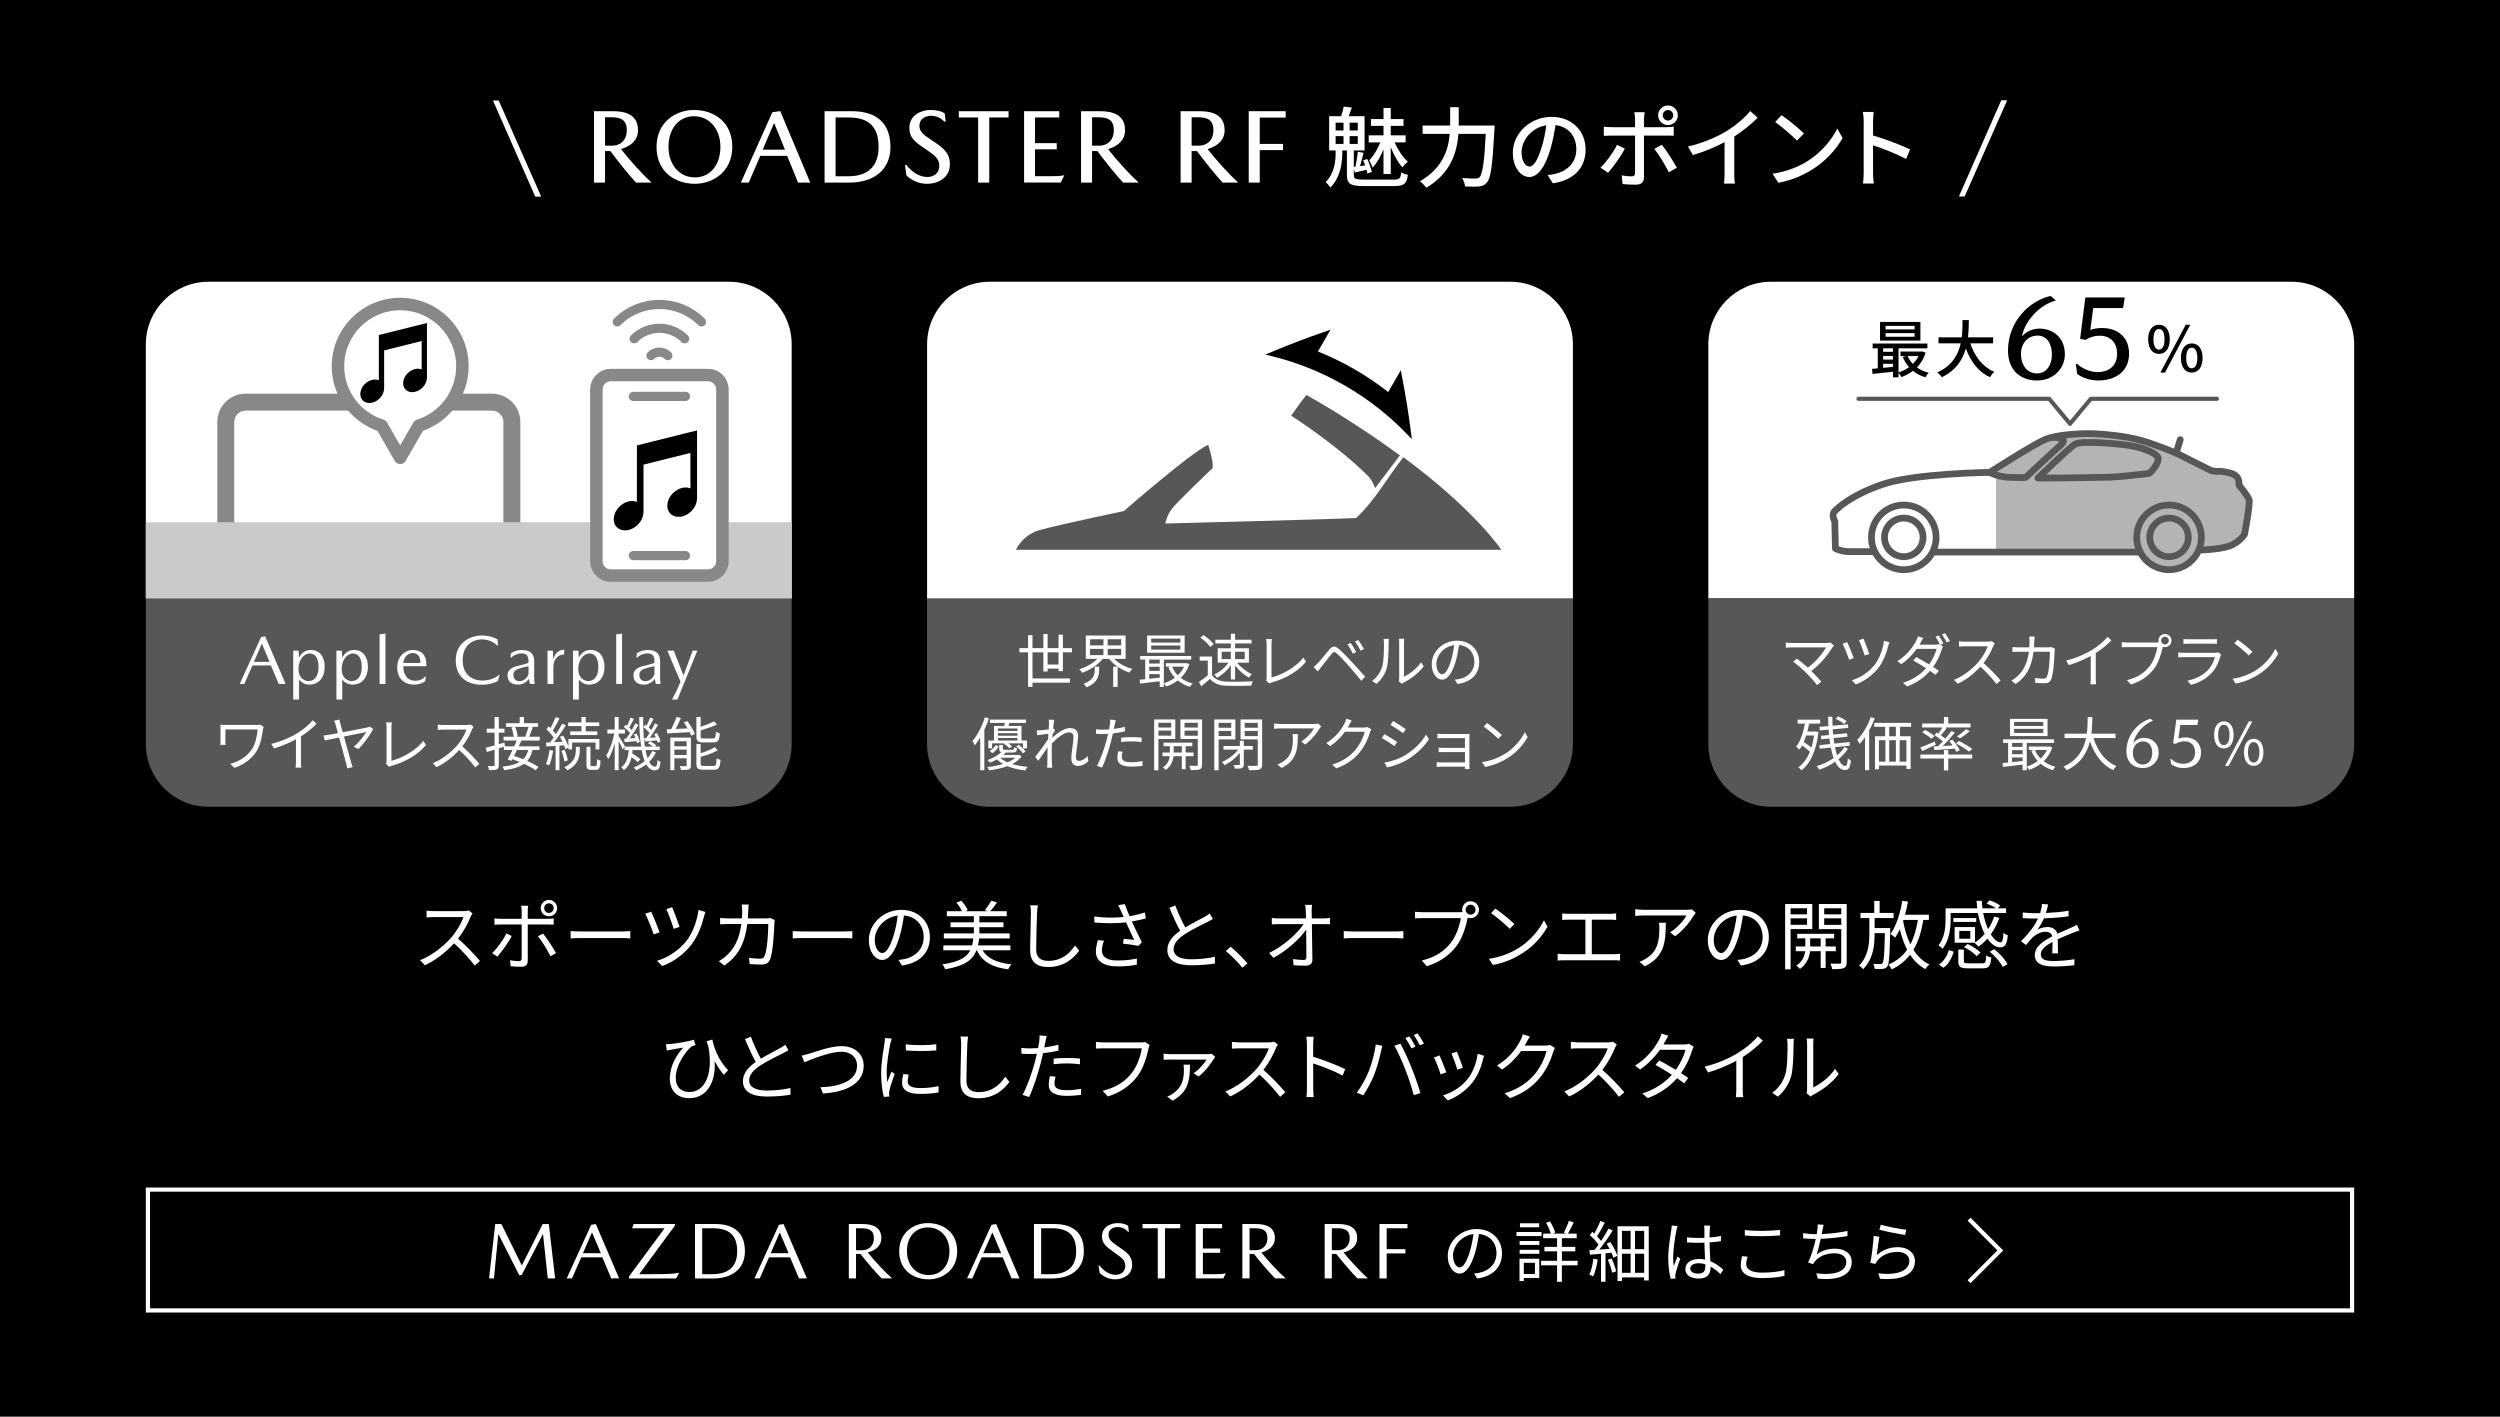 <?xml version="1.0" encoding="utf-8"?>
<!-- Generator: Adobe Illustrator 27.2.0, SVG Export Plug-In . SVG Version: 6.00 Build 0)  -->
<svg version="1.1" id="_レイヤー_1" xmlns="http://www.w3.org/2000/svg" xmlns:xlink="http://www.w3.org/1999/xlink" x="0px"
	 y="0px" width="600px" height="340px" viewBox="0 0 600 340" enable-background="new 0 0 600 340" xml:space="preserve">
<rect width="600" height="340"/>
<g>
	<g>
		<g>
			<defs>
				<path id="SVGID_1_" d="M565,82.621c0-8.25-6.75-15-15-15H425c-8.25,0-15,6.75-15,15v96c0,8.25,6.75,15,15,15h125
					c8.25,0,15-6.75,15-15V82.621z"/>
			</defs>
			<clipPath id="SVGID_00000124158022097990425490000012378105774242341043_">
				<use xlink:href="#SVGID_1_"  overflow="visible"/>
			</clipPath>
			<g clip-path="url(#SVGID_00000124158022097990425490000012378105774242341043_)">
				<rect x="410" y="67.621" fill="#FFFFFF" width="155" height="76"/>
				<g>
					<g>
						<g>
							<g>
								<defs>
									
										<rect id="SVGID_00000094581058036551739530000013485023162637573001_" x="479.051" y="103.734" width="61.2" height="33.3"/>
								</defs>
								<clipPath id="SVGID_00000020378394639751500970000009022636373561820859_">
									<use xlink:href="#SVGID_00000094581058036551739530000013485023162637573001_"  overflow="visible"/>
								</clipPath>
								<path clip-path="url(#SVGID_00000020378394639751500970000009022636373561820859_)" fill="#B4B4B4" d="M539.751,119.813
									c-0.383-0.92-2.378-3.375-2.378-3.375c0.077-2.531-1.457-2.915-4.219-3.298c-0.622-0.086-1.718,0.165-2.766-0.344
									c-2.156-1.047-7.829-3.933-7.829-3.933s-5.674-2.389-9.158-3.285c-3.509-0.902-8.18-1.416-11.248-1.493
									c-3.068-0.077-8.347,0.234-11.108,1.308c-2.761,1.074-13.5,7.977-13.5,7.977s-18.178,0.23-25.848,2.915
									c-7.67,2.685-10.432,5.522-11.352,6.366c-0.921,0.844,0,2.454,0,2.454l0.153,6.52c0,0,1.381,0.767,3.298,0.767
									c1.918,0,6.059,0,6.059,0l0.092,0.001c1.266,2.568,3.902,4.338,6.958,4.338c3.012,0,5.617-1.719,6.903-4.226l0.198,0.002
									h49.588l0.069-0.002c1.286,2.507,3.892,4.226,6.904,4.226c3.204,0,5.953-1.942,7.138-4.712l0.309-0.011
									c0,0,4.372-0.077,6.903-0.92c2.531-0.844,3.758-2.838,3.758-2.838S540.134,120.733,539.751,119.813z"/>
							</g>
						</g>
					</g>
					<g>
						
							<circle fill="none" stroke="#575757" stroke-width="1.62" stroke-linecap="round" stroke-linejoin="round" stroke-miterlimit="10" cx="456.906" cy="128.969" r="7.761"/>
						
							<circle fill="none" stroke="#575757" stroke-width="1.62" stroke-linecap="round" stroke-linejoin="round" stroke-miterlimit="10" cx="456.906" cy="128.969" r="4.629"/>
						
							<circle fill="none" stroke="#575757" stroke-width="1.62" stroke-linecap="round" stroke-linejoin="round" stroke-miterlimit="10" cx="520.568" cy="128.969" r="7.761"/>
						
							<circle fill="none" stroke="#575757" stroke-width="1.62" stroke-linecap="round" stroke-linejoin="round" stroke-miterlimit="10" cx="520.568" cy="128.969" r="4.629"/>
						
							<path fill="none" stroke="#575757" stroke-width="1.62" stroke-linecap="round" stroke-linejoin="round" stroke-miterlimit="10" d="
							M449.856,132.392c0,0-4.142,0-6.059,0s-3.298-0.767-3.298-0.767l-0.153-6.52c0,0-0.92-1.611,0-2.454s3.682-3.682,11.352-6.366
							c7.67-2.685,25.848-2.915,25.848-2.915s10.738-6.903,13.499-7.977s8.041-1.385,11.109-1.308
							c3.068,0.077,7.739,0.591,11.248,1.493c3.484,0.896,9.158,3.285,9.158,3.285s5.674,2.887,7.829,3.933
							c1.048,0.509,2.144,0.258,2.766,0.344c2.761,0.384,4.295,0.767,4.219,3.298c0,0,1.994,2.454,2.378,3.375
							c0.383,0.92-1.074,8.437-1.074,8.437s-1.227,1.994-3.758,2.838s-6.903,0.92-6.903,0.92"/>
						
							<line fill="none" stroke="#575757" stroke-width="1.62" stroke-linecap="round" stroke-linejoin="round" stroke-miterlimit="10" x1="464.008" y1="132.507" x2="513.595" y2="132.507"/>
						
							<path fill="none" stroke="#575757" stroke-width="1.62" stroke-linecap="round" stroke-linejoin="round" stroke-miterlimit="10" d="
							M515.691,113.64c0.647-0.299,2.19-2.19,2.289-3.484c0.076-0.992-2.19-2.19-5.574-2.986
							c-2.779-0.654-12.841-1.493-14.334-0.597c-1.493,0.896-8.958,8.162-8.958,8.162l0,0c6.756,0.01,15.694-0.171,17.195-0.215
							C508.917,114.444,512.804,113.939,515.691,113.64"/>
						
							<path fill="none" stroke="#575757" stroke-width="1.62" stroke-linecap="round" stroke-linejoin="round" stroke-miterlimit="10" d="
							M492.996,104.98c0,0,0.299-0.1,1.493,0.199c1.194,0.299,0.896,0.995-0.299,1.991c-1.194,0.995-7.963,7.366-7.963,7.366
							l-0.532,0.087c-1.997-0.017-3.501-0.049-4.085-0.103c-2.531-0.23-4.065-1.151-4.065-1.151"/>
						
							<line fill="none" stroke="#575757" stroke-width="1.62" stroke-linecap="round" stroke-linejoin="round" stroke-miterlimit="10" x1="523.261" y1="105.508" x2="522.261" y2="108.763"/>
					</g>
				</g>
				<g>
					<g>
						<path d="M462.141,84.658c-0.435,1.423-1.17,2.59-2.085,3.518c0.81,0.586,1.785,1.022,2.865,1.294
							c-0.285,0.24-0.66,0.752-0.825,1.083c-1.14-0.331-2.145-0.857-2.985-1.55c-0.84,0.647-1.785,1.144-2.775,1.505
							c-0.135-0.301-0.435-0.753-0.69-1.023v1.068h-1.335v-1.335c-1.77,0.195-3.54,0.39-4.905,0.525l-0.105-1.216
							c0.405-0.029,0.87-0.074,1.365-0.119v-4.816h-1.23v-1.138h13.14v1.138h-6.93v5.791c0.885-0.27,1.755-0.705,2.52-1.26
							c-0.615-0.705-1.125-1.53-1.515-2.445l0.81-0.225h-1.35v-1.08h4.935l0.24-0.045L462.141,84.658z M460.896,81.747h-9.69v-4.483
							h9.69V81.747z M451.956,83.592v0.842h2.355v-0.842H451.956z M451.956,86.309h2.355v-0.887h-2.355V86.309z M454.311,88.057
							v-0.745h-2.355v0.969L454.311,88.057z M459.501,78.207h-6.96v0.856h6.96V78.207z M459.501,79.947h-6.96v0.871h6.96V79.947z
							 M457.821,85.453c0.3,0.689,0.735,1.335,1.26,1.89c0.555-0.555,1.02-1.185,1.365-1.89H457.821z"/>
						<path d="M472.881,82.393c1.02,3.12,2.91,5.655,5.745,6.84c-0.345,0.301-0.81,0.886-1.035,1.306
							c-2.805-1.306-4.62-3.735-5.79-6.915c-0.765,2.715-2.385,5.31-5.79,6.915c-0.225-0.375-0.675-0.87-1.065-1.17
							c3.57-1.561,5.025-4.261,5.625-6.976h-5.325v-1.439h5.58c0.18-1.5,0.165-2.94,0.18-4.141h1.515
							c-0.015,1.215-0.03,2.655-0.21,4.141h6.045v1.439C478.356,82.393,472.881,82.393,472.881,82.393z"/>
						<path d="M489.493,78.866c3.05,0,6.076,2.018,6.076,6.155c0,3.621-2.969,6.297-6.652,6.297c-3.827,0-6.997-2.245-6.997-7.188
							c0-7.107,5.328-12.061,10.248-13.098l1.239,1.095c-3.915,0.979-7.396,4.896-8.116,8.469h0.115
							C486.27,79.646,487.738,78.866,489.493,78.866z M488.86,89.619c2.302,0,3.597-2.011,3.597-4.511
							c0-2.759-1.294-4.569-3.453-4.569c-2.187,0-3.971,1.695-3.971,4.454C485.033,87.723,486.587,89.619,488.86,89.619z"/>
						<path d="M503.868,80.565c-1.181,0-2.419,0.402-3.312,1.006l-1.325-0.229l1.239-9.943h9.473l-0.403,2.537h-7.17l-0.691,5.247
							c0.835-0.316,1.843-0.46,2.765-0.46c4.089,0,6.535,2.476,6.535,6.127c0,4.456-3.482,6.469-7.341,6.469
							c-1.872,0-3.802-0.575-5.126-1.582l-0.317-2.415h0.288c1.382,1.208,3.11,1.984,5.011,1.984c2.275,0,4.608-1.236,4.608-4.399
							C508.102,82.376,506.662,80.565,503.868,80.565z"/>
						<path d="M515.555,81.418c0-2.205,1.05-3.48,2.595-3.48c1.56,0,2.595,1.275,2.595,3.48c0,2.234-1.035,3.524-2.595,3.524
							C516.605,84.943,515.555,83.653,515.555,81.418z M519.485,81.418c0-1.695-0.54-2.46-1.335-2.46c-0.765,0-1.32,0.765-1.32,2.46
							c0,1.71,0.555,2.49,1.32,2.49C518.946,83.908,519.485,83.128,519.485,81.418z M524.571,77.938h1.095l-6.075,11.49h-1.095
							L524.571,77.938z M523.415,85.903c0-2.22,1.065-3.479,2.61-3.479s2.595,1.26,2.595,3.479c0,2.235-1.05,3.525-2.595,3.525
							S523.415,88.138,523.415,85.903z M527.36,85.903c0-1.71-0.555-2.46-1.335-2.46s-1.335,0.75-1.335,2.46
							c0,1.711,0.555,2.49,1.335,2.49S527.36,87.613,527.36,85.903z"/>
					</g>
					<polyline fill="none" stroke="#575757" stroke-linecap="round" stroke-linejoin="round" stroke-miterlimit="10" points="
						446.05,95.71 491.803,95.71 496.803,101.71 501.803,95.71 532.05,95.71 					"/>
				</g>
				<rect x="410" y="143.621" fill="#575757" width="155" height="50"/>
				<g>
					<g>
						<path fill="#FFFFFF" d="M440.164,154.915c-0.14,0.153-0.266,0.308-0.35,0.434c-1.008,1.638-2.786,3.92-5.097,5.685
							c0.841,0.84,1.834,1.89,2.395,2.575l-1.022,0.812c-0.518-0.714-1.638-1.946-2.52-2.856c-0.84-0.84-2.464-2.239-3.206-2.758
							l0.91-0.728c0.518,0.378,1.666,1.302,2.618,2.155c2.058-1.54,3.668-3.598,4.367-4.857h-8.231
							c-0.546,0-1.148,0.056-1.428,0.084v-1.26c0.392,0.056,0.938,0.111,1.428,0.111h8.344c0.393,0,0.7-0.042,0.896-0.111
							L440.164,154.915z"/>
						<path fill="#FFFFFF" d="M444.897,157.953l-1.105,0.392c-0.267-0.868-1.232-3.234-1.568-3.836l1.105-0.406
							C443.693,154.887,444.574,157.028,444.897,157.953z M453.45,154.159c-0.098,0.237-0.195,0.573-0.252,0.798
							c-0.42,1.735-1.176,3.737-2.323,5.25c-1.442,1.903-3.515,3.346-5.488,4.046l-0.966-0.98c2.002-0.588,4.088-1.932,5.502-3.724
							c1.147-1.456,1.974-3.752,2.239-5.754L453.45,154.159z M448.62,156.945l-1.092,0.379c-0.224-0.799-1.021-2.969-1.372-3.696
							l1.078-0.364C447.543,153.935,448.383,156.161,448.62,156.945z"/>
						<path fill="#FFFFFF" d="M465.267,152.507c0.35,0.504,0.854,1.344,1.148,1.918l-0.742,0.336l0.658,0.392
							c-0.112,0.196-0.252,0.519-0.322,0.742c-0.364,1.232-1.078,2.8-2.059,4.172c0.532,0.336,1.009,0.658,1.358,0.91l-0.77,0.994
							c-0.336-0.266-0.799-0.602-1.33-0.966c-1.261,1.456-3.024,2.813-5.488,3.738l-1.008-0.883
							c2.436-0.741,4.284-2.086,5.544-3.485c-1.106-0.714-2.296-1.414-3.08-1.849l0.728-0.825c0.812,0.42,1.988,1.092,3.08,1.764
							c0.854-1.204,1.526-2.632,1.792-3.738h-4.773c-0.882,1.246-2.128,2.604-3.696,3.668l-0.938-0.728
							c2.423-1.484,3.864-3.584,4.494-4.858c0.141-0.252,0.364-0.756,0.448-1.105l1.26,0.405c-0.224,0.364-0.476,0.826-0.615,1.093
							c-0.084,0.168-0.183,0.336-0.295,0.518h3.822c0.378,0,0.7-0.042,0.924-0.126l0.238,0.14c-0.28-0.56-0.742-1.386-1.12-1.903
							L465.267,152.507z M466.807,151.946c0.364,0.519,0.91,1.387,1.162,1.904l-0.742,0.336c-0.308-0.616-0.77-1.399-1.162-1.918
							L466.807,151.946z"/>
						<path fill="#FFFFFF" d="M478.748,154.425c-0.084,0.112-0.267,0.42-0.351,0.616c-0.476,1.204-1.357,2.842-2.352,4.102
							c1.47,1.26,3.178,3.08,4.088,4.172l-0.979,0.854c-0.938-1.232-2.423-2.884-3.851-4.158c-1.498,1.61-3.388,3.15-5.46,4.088
							l-0.896-0.938c2.254-0.883,4.325-2.549,5.768-4.158c0.952-1.078,1.974-2.744,2.324-3.893h-5.46c-0.49,0-1.26,0.057-1.414,0.07
							v-1.273c0.196,0.027,0.994,0.098,1.414,0.098h5.403c0.463,0,0.826-0.056,1.051-0.126L478.748,154.425z"/>
						<path fill="#FFFFFF" d="M493.169,155.685c-0.042,0.238-0.069,0.504-0.069,0.687c-0.057,1.344-0.225,5.418-0.854,6.762
							c-0.28,0.588-0.728,0.84-1.498,0.84c-0.714,0-1.525-0.042-2.254-0.084l-0.14-1.162c0.756,0.099,1.498,0.154,2.086,0.154
							c0.406,0,0.658-0.112,0.812-0.462c0.532-1.064,0.714-4.508,0.714-6.006h-3.92c-0.504,4.018-1.96,6.146-4.298,7.756
							l-1.008-0.826c0.434-0.238,1.008-0.63,1.428-1.036c1.386-1.26,2.395-3.01,2.772-5.894h-2.353c-0.56,0-1.12,0-1.609,0.056
							v-1.19c0.489,0.057,1.063,0.084,1.596,0.084h2.464c0.028-0.447,0.056-0.924,0.056-1.428c0-0.308-0.042-0.826-0.098-1.162
							h1.316c-0.042,0.322-0.07,0.812-0.084,1.148c-0.015,0.504-0.042,0.979-0.07,1.441h3.332c0.378,0,0.658-0.027,0.896-0.069
							L493.169,155.685z"/>
						<path fill="#FFFFFF" d="M506.735,153.696c-0.966,0.98-2.31,2.129-3.752,3.038v5.992c0,0.532,0.028,1.218,0.084,1.498h-1.372
							c0.042-0.266,0.084-0.966,0.084-1.498v-5.292c-1.498,0.826-3.43,1.639-5.264,2.185l-0.644-1.093
							c2.338-0.546,4.718-1.609,6.258-2.575c1.428-0.883,2.897-2.101,3.682-3.095L506.735,153.696z"/>
						<path fill="#FFFFFF" d="M517.628,154.201c0.14,0,0.294,0,0.462-0.015c-0.042-0.14-0.07-0.294-0.07-0.447
							c0-0.868,0.7-1.582,1.568-1.582c0.867,0,1.567,0.714,1.567,1.582c0,0.867-0.7,1.567-1.567,1.567
							c-0.183,0-0.364-0.028-0.532-0.084l-0.028,0.154c-0.308,1.47-0.979,3.724-2.086,5.166c-1.288,1.638-2.954,2.939-5.516,3.738
							l-0.952-1.051c2.716-0.672,4.284-1.861,5.46-3.359c0.994-1.274,1.638-3.221,1.834-4.564H510.6
							c-0.546,0-1.036,0.028-1.386,0.042v-1.231c0.378,0.042,0.938,0.084,1.399,0.084L517.628,154.201L517.628,154.201z
							 M520.512,153.739c0-0.505-0.42-0.938-0.924-0.938c-0.519,0-0.925,0.434-0.925,0.938s0.406,0.924,0.925,0.924
							C520.092,154.663,520.512,154.243,520.512,153.739z"/>
						<path fill="#FFFFFF" d="M533.084,157.057c-0.07,0.126-0.154,0.309-0.182,0.406c-0.378,1.386-1.009,2.842-2.044,3.976
							c-1.471,1.61-3.234,2.437-5.013,2.927l-0.868-0.994c1.988-0.406,3.738-1.316,4.929-2.562c0.854-0.896,1.414-2.086,1.666-3.094
							h-7.435c-0.336,0-0.868,0.014-1.357,0.042v-1.176c0.504,0.056,0.979,0.084,1.357,0.084h7.378c0.322,0,0.616-0.028,0.771-0.112
							L533.084,157.057z M524.027,153.361c0.363,0.057,0.812,0.07,1.26,0.07h5.502c0.448,0,0.938-0.014,1.273-0.07v1.162
							c-0.336-0.027-0.812-0.042-1.287-0.042h-5.488c-0.435,0-0.882,0.015-1.26,0.042L524.027,153.361L524.027,153.361z"/>
						<path fill="#FFFFFF" d="M541.413,160.865c2.156-1.358,3.864-3.431,4.676-5.152l0.672,1.189
							c-0.966,1.75-2.59,3.654-4.704,4.971c-1.399,0.896-3.164,1.75-5.502,2.184l-0.742-1.147
							C538.263,162.545,540.083,161.691,541.413,160.865z M540.587,156.427l-0.882,0.882c-0.7-0.728-2.45-2.226-3.486-2.926
							l0.798-0.854C538.011,154.187,539.803,155.643,540.587,156.427z"/>
						<path fill="#FFFFFF" d="M436.43,175.727c-0.531,4.564-2.016,7.588-4.073,9.156c-0.168-0.224-0.504-0.588-0.742-0.729
							c1.134-0.825,2.072-2.058,2.758-3.724c-0.476-0.49-1.204-1.063-1.876-1.526c-0.196,0.364-0.406,0.7-0.63,1.009
							c-0.154-0.183-0.574-0.532-0.798-0.687c1.036-1.315,1.708-3.359,2.113-5.558h-1.75v-0.952h5.404v0.952h-2.646
							c-0.112,0.658-0.267,1.288-0.42,1.904h1.876l0.182-0.042L436.43,175.727z M433.491,176.511
							c-0.183,0.56-0.378,1.078-0.603,1.582c0.645,0.392,1.345,0.882,1.834,1.33c0.28-0.868,0.505-1.848,0.658-2.912H433.491z
							 M443.487,179.759c-0.561,0.854-1.33,1.694-2.24,2.436c0.462,1.036,0.994,1.624,1.596,1.624c0.393,0,0.546-0.447,0.63-1.834
							c0.183,0.225,0.519,0.448,0.742,0.547c-0.182,1.75-0.504,2.268-1.456,2.268c-0.966,0-1.735-0.742-2.323-1.988
							c-1.19,0.826-2.521,1.513-3.851,1.918c-0.112-0.266-0.364-0.644-0.588-0.868c1.428-0.378,2.856-1.063,4.074-1.918
							c-0.267-0.741-0.49-1.582-0.672-2.52l-2.66,0.28l-0.084-0.868l2.59-0.267c-0.07-0.434-0.14-0.867-0.182-1.329l-1.975,0.195
							l-0.084-0.84l1.96-0.196c-0.042-0.423-0.069-0.845-0.098-1.28l-2.128,0.184l-0.07-0.856l2.143-0.181
							c-0.042-0.736-0.057-1.492-0.07-2.248h1.021c0,0.742,0.015,1.456,0.042,2.151l3.71-0.317l0.057,0.854l-3.725,0.321
							c0.028,0.435,0.07,0.868,0.112,1.274l3.332-0.322l0.098,0.826l-3.346,0.336c0.056,0.462,0.126,0.896,0.196,1.33l3.654-0.378
							l0.098,0.854l-3.598,0.379c0.14,0.728,0.321,1.386,0.504,1.974c0.756-0.645,1.386-1.344,1.834-2.072L443.487,179.759z
							 M442.576,173.767c-0.42-0.42-1.288-0.924-2.016-1.231l0.56-0.603c0.742,0.28,1.624,0.756,2.058,1.162L442.576,173.767z"/>
						<path fill="#FFFFFF" d="M449.942,172.409c-0.379,0.979-0.827,1.974-1.346,2.897v9.534h-0.992v-7.924
							c-0.42,0.602-0.854,1.147-1.303,1.624c-0.098-0.225-0.405-0.742-0.573-0.98c1.302-1.315,2.519-3.359,3.261-5.445
							L449.942,172.409z M456.002,174.425v2.282h2.548v7.84h-1.007v-0.826h-6.596v0.91h-0.95v-7.924h2.436v-2.282h-2.617v-0.938
							h8.846v0.938H456.002z M450.948,182.797h1.556v-5.152h-1.556V182.797z M455.009,174.425h-1.598v2.282h1.598V174.425z
							 M453.411,177.645v5.152h1.598v-5.152H453.411z M457.543,177.645h-1.626v5.152h1.626V177.645z"/>
						<path fill="#FFFFFF" d="M464.557,178.758c-1.106,0.521-2.254,1.085-3.192,1.491l-0.518-0.843
							c0.896-0.325,2.212-0.886,3.514-1.431L464.557,178.758z M467.58,181.089h5.74v0.966h-5.74v2.842h-1.035v-2.842h-5.643v-0.966
							h5.643v-1.078h1.035V181.089z M465.173,176.061c0.363-0.461,0.741-1.021,1.008-1.468h-4.858v-0.938h5.223v-1.567h1.035v1.567
							h5.349v0.938h-6.09l0.363,0.14c-0.434,0.602-0.951,1.244-1.399,1.733c0.392,0.279,0.77,0.559,1.063,0.811
							c0.561-0.643,1.078-1.286,1.471-1.845l0.825,0.392c-0.825,1.034-1.918,2.25-2.926,3.215l2.408-0.126
							c-0.266-0.378-0.546-0.741-0.826-1.062l0.756-0.336c0.687,0.77,1.456,1.808,1.765,2.525l-0.799,0.42
							c-0.098-0.225-0.237-0.504-0.405-0.784c-1.778,0.126-3.557,0.238-4.9,0.336l-0.14-0.882c0.308-0.014,0.672-0.028,1.05-0.042
							c0.364-0.351,0.756-0.742,1.148-1.162c-0.547-0.476-1.358-1.064-2.03-1.498l0.518-0.616L465.173,176.061z M463.534,177.305
							c-0.447-0.447-1.414-1.104-2.197-1.552l0.699-0.573c0.771,0.405,1.75,1.049,2.227,1.496L463.534,177.305z M472.565,180.403
							c-0.672-0.588-2.058-1.428-3.15-1.987l0.729-0.588c1.063,0.518,2.464,1.344,3.192,1.918L472.565,180.403z M472.746,175.461
							c-0.699,0.644-1.609,1.288-2.323,1.735l-0.742-0.447c0.686-0.462,1.624-1.218,2.156-1.765L472.746,175.461z"/>
						<path fill="#FFFFFF" d="M492.542,179.395c-0.434,1.33-1.162,2.422-2.058,3.29c0.798,0.616,1.75,1.078,2.828,1.344
							c-0.225,0.196-0.505,0.574-0.631,0.812c-1.119-0.322-2.1-0.854-2.926-1.54c-0.854,0.658-1.806,1.134-2.786,1.47
							c-0.111-0.237-0.363-0.602-0.546-0.784v0.868h-0.994v-1.357c-1.708,0.21-3.416,0.405-4.718,0.56l-0.098-0.924
							c0.392-0.028,0.84-0.07,1.33-0.126v-4.705h-1.204v-0.866h12.235v0.866h-6.552v5.671c0.924-0.28,1.834-0.728,2.632-1.33
							c-0.644-0.7-1.161-1.525-1.54-2.464l0.603-0.182h-1.204v-0.826h4.816l0.182-0.028L492.542,179.395z M491.408,176.65h-9.002
							v-4.128h9.002V176.65z M482.897,178.302v0.939h2.533v-0.939H482.897z M482.897,181.006h2.533v-0.982h-2.533V181.006z
							 M482.897,182.908c0.798-0.084,1.666-0.168,2.533-0.266v-0.854h-2.533V182.908z M490.386,173.262h-7v0.968h7V173.262z
							 M490.386,174.928h-7v0.981h7V174.928z M488.384,179.997c0.322,0.77,0.798,1.47,1.372,2.058
							c0.63-0.588,1.148-1.273,1.513-2.058H488.384z"/>
						<path fill="#FFFFFF" d="M502.441,177.141c0.979,3.08,2.8,5.614,5.502,6.72c-0.252,0.238-0.603,0.673-0.784,0.98
							c-2.688-1.274-4.466-3.752-5.572-6.93c-0.672,2.688-2.184,5.376-5.586,6.93c-0.153-0.28-0.489-0.645-0.784-0.854
							c3.473-1.512,4.872-4.199,5.446-6.846h-5.166v-1.063h5.334c0.21-1.471,0.196-2.87,0.21-3.977h1.12
							c-0.014,1.12-0.028,2.506-0.224,3.977h5.782v1.063H502.441z"/>
						<path fill="#FFFFFF" d="M514.586,177.086c1.818,0,3.491,1.238,3.491,3.606c0,2.083-1.689,3.644-3.761,3.644
							c-2.189,0-3.98-1.292-3.98-4.08c0-4.077,3.155-7.085,5.765-7.757l0.639,0.504c-2.188,0.655-4.326,3.192-4.747,5.254h0.067
							C512.566,177.62,513.475,177.086,514.586,177.086z M514.284,183.498c1.448,0,2.256-1.294,2.256-2.771
							c0-1.646-0.791-2.789-2.172-2.789s-2.491,1.059-2.491,2.688C511.876,182.255,512.802,183.498,514.284,183.498z"/>
						<path fill="#FFFFFF" d="M524.241,177.91c-0.723,0-1.479,0.218-2.066,0.587l-0.622-0.084l0.756-5.692h5.291l-0.234,1.286
							h-4.099l-0.454,3.282c0.487-0.201,1.092-0.302,1.663-0.302c2.402,0,3.778,1.544,3.778,3.591c0,2.585-2.048,3.757-4.231,3.757
							c-1.108,0-2.184-0.335-2.957-0.954l-0.168-1.258h0.168c0.79,0.755,1.814,1.191,2.924,1.191c1.411,0,2.839-0.772,2.839-2.719
							C526.827,179.051,525.953,177.91,524.241,177.91z"/>
						<path fill="#FFFFFF" d="M531.387,176.371c0-2.059,0.924-3.234,2.338-3.234c1.4,0,2.338,1.176,2.338,3.234
							c0,2.071-0.938,3.262-2.338,3.262C532.311,179.633,531.387,178.443,531.387,176.371z M535.083,176.371
							c0-1.652-0.546-2.437-1.358-2.437c-0.812,0-1.372,0.784-1.372,2.437c0,1.638,0.561,2.464,1.372,2.464
							C534.537,178.835,535.083,178.009,535.083,176.371z M539.703,173.137h0.854l-5.684,10.668h-0.854L539.703,173.137z
							 M538.555,180.543c0-2.059,0.924-3.234,2.324-3.234c1.414,0,2.338,1.176,2.338,3.234c0,2.072-0.924,3.262-2.338,3.262
							C539.479,183.805,538.555,182.615,538.555,180.543z M542.251,180.543c0-1.639-0.546-2.437-1.372-2.437
							c-0.812,0-1.358,0.798-1.358,2.437c0,1.638,0.547,2.464,1.358,2.464C541.705,183.007,542.251,182.181,542.251,180.543z"/>
					</g>
				</g>
			</g>
		</g>
	</g>
</g>
<g>
	<g>
		<g>
			<defs>
				<path id="SVGID_00000084505142928997455630000011091759903812158655_" d="M190,82.621c0-8.25-6.75-15-15-15H50
					c-8.25,0-15,6.75-15,15v96c0,8.25,6.75,15,15,15h125c8.25,0,15-6.75,15-15V82.621z"/>
			</defs>
			<clipPath id="SVGID_00000111902861222150999080000011698500645315937412_">
				<use xlink:href="#SVGID_00000084505142928997455630000011091759903812158655_"  overflow="visible"/>
			</clipPath>
			<g clip-path="url(#SVGID_00000111902861222150999080000011698500645315937412_)">
				<rect x="35" y="67.621" fill="#FFFFFF" width="155" height="76"/>
				<rect x="35" y="143.621" fill="#575757" width="155" height="50"/>
				<g>
					<g>
						<g>
							<defs>
								<rect id="SVGID_00000021804143062355388580000002867626183508766136_" x="35" y="67.621" width="155" height="76"/>
							</defs>
							<clipPath id="SVGID_00000113352890298661082320000013853097120510463413_">
								<use xlink:href="#SVGID_00000021804143062355388580000002867626183508766136_"  overflow="visible"/>
							</clipPath>
							<g clip-path="url(#SVGID_00000113352890298661082320000013853097120510463413_)">
								<g>
									<g>
										
											<path fill="#888888" stroke="#888888" stroke-width="2" stroke-linecap="round" stroke-linejoin="round" stroke-miterlimit="10" d="
											M53.146,127.563v-26.284c0-3.191,2.611-5.803,5.803-5.803h59.133c3.191,0,5.803,2.611,5.803,5.803v26.284"/>
										
											<path fill="#FFFFFF" stroke="#FFFFFF" stroke-width="1.536" stroke-linecap="round" stroke-linejoin="round" stroke-miterlimit="10" d="
											M120.045,127.563v-26.284c0-1.064-0.899-1.963-1.963-1.963H58.949c-1.064,0-1.963,0.899-1.963,1.963v26.284"/>
										<rect x="22.7" y="125.325" fill="#C9CACA" width="179.6" height="45.6"/>
										<g>
											<g>
												<g>
													
														<path fill="#FFFFFF" stroke="#888888" stroke-width="3" stroke-linecap="round" stroke-linejoin="round" stroke-miterlimit="10" d="
														M143.13,131.949v2.75c0,1.891,1.547,3.438,3.438,3.438h23.375c1.891,0,3.438-1.547,3.438-3.438v-2.75v-6.875V93.449
														c0-1.891-1.547-3.438-3.438-3.438h-23.375c-1.891,0-3.438,1.547-3.438,3.438v31.625V131.949z"/>
													
														<line fill="none" stroke="#888888" stroke-width="2.216" stroke-linecap="round" stroke-linejoin="round" stroke-miterlimit="10" x1="152.005" y1="95.136" x2="164.505" y2="95.136"/>
													
														<line fill="none" stroke="#888888" stroke-width="2.216" stroke-linecap="round" stroke-linejoin="round" stroke-miterlimit="10" x1="164.505" y1="133.344" x2="152.005" y2="133.344"/>
												</g>
												<g>
													
														<path fill="none" stroke="#888888" stroke-width="2.2" stroke-linecap="round" stroke-linejoin="round" stroke-miterlimit="10" d="
														M156.233,85.345c1.117-1.117,2.928-1.117,4.044,0"/>
													
														<path fill="none" stroke="#888888" stroke-width="2.2" stroke-linecap="round" stroke-linejoin="round" stroke-miterlimit="10" d="
														M152.189,81.301c3.35-3.35,8.783-3.35,12.133,0"/>
													<g>
														
															<path fill="none" stroke="#888888" stroke-width="2.2" stroke-linecap="round" stroke-linejoin="round" stroke-miterlimit="10" d="
															M148.145,77.256c5.584-5.584,14.638-5.584,20.222,0"/>
													</g>
												</g>
											</g>
											<path d="M152.862,106.892l-0.013,13.569c-0.859-0.349-1.952-0.295-3.019,0.267c-1.889,0.996-2.956,3.161-2.383,4.837
												c0.573,1.676,2.568,2.227,4.457,1.231c1.527-0.805,2.5-2.373,2.52-3.83h0.018v-11.457l11.259-2.809v8.516
												c-0.859-0.349-1.952-0.295-3.019,0.267c-1.889,0.996-2.956,3.161-2.383,4.837c0.573,1.675,2.568,2.226,4.457,1.231
												c1.527-0.805,2.5-2.373,2.52-3.83h0.018v-16.428L152.862,106.892z"/>
										</g>
										<g>
											<g>
												<g>
													<path fill="#FFFFFF" d="M110.976,87.897c0-8.246-6.685-14.931-14.931-14.931s-14.931,6.685-14.931,14.931
														c0,6.693,4.404,12.356,10.472,14.253l4.459,7.722l4.459-7.722C106.572,100.253,110.976,94.589,110.976,87.897z"/>
												</g>
												<g>
													
														<path fill="none" stroke="#888888" stroke-width="3" stroke-linecap="round" stroke-linejoin="round" stroke-miterlimit="10" d="
														M110.976,87.897c0-8.246-6.685-14.931-14.931-14.931s-14.931,6.685-14.931,14.931c0,6.693,4.404,12.356,10.472,14.253
														l4.459,7.722l4.459-7.722C106.572,100.253,110.976,94.589,110.976,87.897z"/>
												</g>
											</g>
											<path d="M90.93,80.399l-0.011,10.855c-0.688-0.279-1.562-0.236-2.415,0.214c-1.511,0.797-2.365,2.529-1.906,3.869
												c0.458,1.34,2.054,1.781,3.565,0.985c1.222-0.644,2-1.898,2.016-3.064h0.014v-9.166l9.007-2.247v6.813
												c-0.687-0.279-1.562-0.236-2.415,0.214c-1.511,0.797-2.365,2.529-1.906,3.869c0.458,1.34,2.055,1.781,3.565,0.985
												c1.222-0.644,2-1.898,2.016-3.064h0.014V77.519L90.93,80.399z"/>
										</g>
									</g>
								</g>
							</g>
						</g>
					</g>
				</g>
				<g>
					<g>
						<path fill="#FFFFFF" d="M60.585,159.716l-1.948,4.424h-1.108l5.139-11.254l0.975-0.168l4.903,11.422h-1.663l-1.863-4.424
							H60.585z M64.7,158.85l-1.813-4.284h-0.084l-1.864,4.284H64.7z"/>
						<path fill="#FFFFFF" d="M70.375,156.162h1.295l0.102,1.645h0.033c0.472-0.991,1.381-1.812,2.812-1.812
							c2.154,0,3.314,1.678,3.314,4.064c0,2.505-1.396,4.248-3.685,4.248c-0.977,0-1.835-0.451-2.441-1.172h-0.033v4.757h-1.396
							L70.375,156.162L70.375,156.162z M71.637,160.547v0.117c0,1.832,1.212,2.79,2.424,2.79c1.481,0,2.391-1.227,2.391-3.396
							c0-2-0.758-3.227-2.104-3.227C72.882,156.832,71.637,158.429,71.637,160.547z"/>
						<path fill="#FFFFFF" d="M80.741,156.162h1.295l0.102,1.645h0.033c0.472-0.991,1.381-1.812,2.812-1.812
							c2.154,0,3.314,1.678,3.314,4.064c0,2.505-1.396,4.248-3.685,4.248c-0.977,0-1.835-0.451-2.441-1.172h-0.033v4.757h-1.396
							L80.741,156.162L80.741,156.162z M82.002,160.547v0.117c0,1.832,1.212,2.79,2.424,2.79c1.481,0,2.391-1.227,2.391-3.396
							c0-2-0.758-3.227-2.104-3.227C83.247,156.832,82.002,158.429,82.002,160.547z"/>
						<path fill="#FFFFFF" d="M91.106,152.242l1.396-0.168v12.065h-1.396V152.242z"/>
						<path fill="#FFFFFF" d="M96.77,159.884c0.033,2.139,1.059,3.502,2.907,3.502c0.874,0,1.747-0.303,2.368-1.027h0.185
							l-0.218,1.145c-0.504,0.437-1.478,0.805-2.553,0.805c-2.589,0-4.13-1.596-4.13-4.138c0-2.53,1.776-4.177,3.726-4.177
							c2.185,0,3.259,1.36,3.259,3.309v0.582H96.77V159.884z M99.055,156.733c-1.092,0-2.117,0.856-2.269,2.369h4.101v-0.185
							C100.887,157.421,100.131,156.733,99.055,156.733z"/>
						<path fill="#FFFFFF" d="M115.711,153.459c-2.521,0-4.671,1.629-4.671,5.02c0,3.407,2.285,4.852,4.688,4.852
							c1.831,0,3.192-0.621,4.032-1.36h0.134l-0.386,1.427c-0.756,0.503-2.285,0.939-3.848,0.939c-3.662,0-6.283-1.946-6.283-5.874
							c0-3.911,3.058-5.938,6.334-5.938c1.562,0,2.873,0.435,3.696,0.953l0.117,1.46h-0.168
							C118.567,154.148,117.29,153.459,115.711,153.459z"/>
						<path fill="#FFFFFF" d="M126.914,162.932c-0.672,0.94-1.562,1.377-2.638,1.377c-1.764,0-2.469-1.008-2.469-2.234
							c0-1.177,0.823-1.865,2.352-2.234c2.049-0.487,2.688-0.655,2.688-0.907v-0.201c0-1.361-0.504-1.915-1.68-1.915
							c-0.891,0-1.831,0.369-2.486,1.008h-0.168l0.118-1.042c0.57-0.437,1.562-0.789,2.569-0.789c2.232,0,3.003,1.041,3.003,2.755
							v3.964c0,0.471,0.033,0.958,0.117,1.428h-1.139L126.914,162.932z M126.847,161.705v-1.814
							c-2.939,0.588-3.628,1.008-3.628,2.083c0,0.807,0.47,1.512,1.428,1.512C125.739,163.486,126.646,162.629,126.847,161.705z"/>
						<path fill="#FFFFFF" d="M132.771,158.195h0.051c0.369-1.546,1.479-2.268,2.638-2.284l-0.118,1.158
							c-1.629,0.084-2.536,1.327-2.536,3.091v3.98h-1.396v-7.978h1.295L132.771,158.195z"/>
						<path fill="#FFFFFF" d="M137.524,156.162h1.295l0.102,1.645h0.033c0.472-0.991,1.381-1.812,2.812-1.812
							c2.154,0,3.314,1.678,3.314,4.064c0,2.505-1.396,4.248-3.685,4.248c-0.977,0-1.835-0.451-2.441-1.172h-0.033v4.757h-1.396
							v-11.73L137.524,156.162L137.524,156.162z M138.785,160.547v0.117c0,1.832,1.212,2.79,2.424,2.79
							c1.481,0,2.391-1.227,2.391-3.396c0-2-0.758-3.227-2.104-3.227C140.031,156.832,138.785,158.429,138.785,160.547z"/>
						<path fill="#FFFFFF" d="M147.889,152.242l1.396-0.168v12.065h-1.396V152.242z"/>
						<path fill="#FFFFFF" d="M157.136,162.932c-0.672,0.94-1.562,1.377-2.638,1.377c-1.764,0-2.469-1.008-2.469-2.234
							c0-1.177,0.823-1.865,2.352-2.234c2.049-0.487,2.688-0.655,2.688-0.907v-0.201c0-1.361-0.504-1.915-1.68-1.915
							c-0.891,0-1.831,0.369-2.486,1.008h-0.168l0.118-1.042c0.57-0.437,1.562-0.789,2.569-0.789c2.232,0,3.003,1.041,3.003,2.755
							v3.964c0,0.471,0.033,0.958,0.117,1.428h-1.139L157.136,162.932z M157.069,161.705v-1.814
							c-2.939,0.588-3.628,1.008-3.628,2.083c0,0.807,0.47,1.512,1.428,1.512C155.96,163.486,156.867,162.629,157.069,161.705z"/>
						<path fill="#FFFFFF" d="M161.264,167.892c0.806-1.411,1.478-2.856,2.065-4.269l-3.175-7.461h1.546l2.318,5.915h0.05
							l2.168-5.915h1.125l-4.788,11.729L161.264,167.892L161.264,167.892z"/>
						<path fill="#FFFFFF" d="M63.283,174.453c-0.056,0.14-0.153,0.518-0.182,0.644c-0.252,1.666-0.546,3.654-1.554,5.236
							c-1.135,1.792-3.053,3.22-5.307,3.948l-0.952-0.967c2.059-0.546,4.061-1.764,5.208-3.556c0.799-1.246,1.19-3.038,1.33-4.69
							h-7.728v2.801c0,0.21,0.014,0.56,0.042,0.896h-1.274c0.042-0.336,0.057-0.63,0.057-0.896v-2.982
							c0-0.322-0.015-0.63-0.057-0.938c0.378,0.027,0.896,0.042,1.498,0.042h7.183c0.308,0,0.644-0.028,0.882-0.084L63.283,174.453z
							"/>
						<path fill="#FFFFFF" d="M75.981,173.696c-0.966,0.98-2.31,2.129-3.752,3.038v5.992c0,0.532,0.028,1.218,0.084,1.498h-1.372
							c0.042-0.266,0.084-0.966,0.084-1.498v-5.292c-1.498,0.826-3.43,1.639-5.264,2.185l-0.644-1.093
							c2.338-0.546,4.718-1.609,6.258-2.575c1.428-0.883,2.897-2.101,3.682-3.095L75.981,173.696z"/>
						<path fill="#FFFFFF" d="M89.562,174.971c-0.658,1.372-2.395,3.668-3.542,4.802l-1.134-0.531
							c1.147-0.925,2.491-2.646,3.01-3.542c-0.42,0.069-2.94,0.573-5.349,1.063c0.687,2.506,1.498,5.46,1.736,6.244
							c0.084,0.294,0.252,0.77,0.364,1.092l-1.302,0.309c-0.057-0.309-0.141-0.771-0.252-1.148c-0.21-0.728-1.036-3.836-1.708-6.272
							c-1.597,0.337-2.982,0.616-3.431,0.729l-0.321-1.204c0.489-0.042,0.896-0.098,1.399-0.168l2.072-0.392
							c-0.252-0.91-0.448-1.624-0.532-1.918c-0.14-0.448-0.238-0.771-0.392-1.051l1.288-0.308c0.027,0.294,0.111,0.644,0.237,1.078
							l0.546,1.988c2.408-0.463,5.349-1.022,5.895-1.148c0.21-0.042,0.462-0.112,0.63-0.196L89.562,174.971z"/>
						<path fill="#FFFFFF" d="M92.641,183.343c0.098-0.224,0.14-0.406,0.14-0.686v-8.009c0-0.378-0.07-0.994-0.112-1.273h1.372
							c-0.056,0.35-0.098,0.868-0.098,1.273v7.938c2.674-0.672,5.922-2.521,7.658-4.774l0.63,0.98
							c-1.82,2.254-4.704,3.976-8.19,4.998c-0.154,0.042-0.378,0.111-0.588,0.252L92.641,183.343z"/>
						<path fill="#FFFFFF" d="M113.655,174.425c-0.084,0.112-0.267,0.42-0.351,0.616c-0.476,1.204-1.357,2.842-2.352,4.102
							c1.47,1.26,3.178,3.08,4.088,4.172l-0.979,0.854c-0.938-1.232-2.423-2.884-3.851-4.158c-1.498,1.61-3.388,3.15-5.46,4.088
							l-0.896-0.938c2.254-0.883,4.325-2.549,5.768-4.158c0.952-1.078,1.974-2.744,2.324-3.893h-5.46c-0.49,0-1.26,0.057-1.414,0.07
							v-1.273c0.196,0.027,0.994,0.098,1.414,0.098h5.403c0.463,0,0.826-0.056,1.051-0.126L113.655,174.425z"/>
						<path fill="#FFFFFF" d="M125.135,177.729c-0.195,0.435-0.42,0.91-0.644,1.387h4.984v0.882h-1.666
							c-0.252,1.078-0.658,1.945-1.274,2.632c1.05,0.462,2.016,0.979,2.688,1.441l-0.657,0.799c-0.672-0.49-1.681-1.051-2.801-1.555
							c-1.092,0.784-2.632,1.261-4.76,1.54c-0.084-0.294-0.252-0.658-0.42-0.868c1.834-0.182,3.178-0.531,4.158-1.119
							c-0.602-0.238-1.204-0.463-1.778-0.658l-0.21,0.392l-0.91-0.322c0.336-0.615,0.757-1.428,1.162-2.281h-2.071v-0.771
							l-1.219,0.378v3.99c0,0.588-0.126,0.882-0.476,1.064c-0.364,0.168-0.924,0.195-1.848,0.182
							c-0.042-0.252-0.168-0.714-0.309-0.994c0.63,0.028,1.204,0.028,1.386,0.014c0.183,0,0.238-0.056,0.238-0.266v-3.682
							l-1.876,0.573l-0.238-1.008c0.574-0.14,1.316-0.35,2.114-0.588v-3.052h-1.876v-0.952h1.876v-2.8h1.008v2.8h1.358v0.952h-1.358
							v2.758l1.345-0.392l0.126,0.91h2.226c0.224-0.477,0.42-0.952,0.602-1.387h-3.149v-0.91h2.436
							c-0.084-0.615-0.294-1.525-0.56-2.226l0.672-0.14h-1.988v-0.883h3.305v-1.497h1.021v1.497h3.388v0.883h-1.764l0.504,0.069
							c-0.279,0.784-0.602,1.681-0.882,2.296h2.534v0.91h-4.397C125.135,177.727,125.135,177.729,125.135,177.729z M124.072,179.997
							c-0.238,0.504-0.477,0.994-0.714,1.441c0.714,0.21,1.47,0.477,2.226,0.784c0.574-0.574,0.952-1.302,1.19-2.226h-2.702V179.997
							z M123.637,174.453c0.309,0.741,0.547,1.693,0.603,2.268l-0.378,0.098h2.52l-0.321-0.056c0.266-0.63,0.602-1.61,0.783-2.31
							L123.637,174.453L123.637,174.453z"/>
						<path fill="#FFFFFF" d="M132.752,180.158c-0.196,1.315-0.518,2.659-0.966,3.556c-0.154-0.126-0.574-0.308-0.771-0.378
							c0.435-0.854,0.7-2.114,0.854-3.332L132.752,180.158z M134.262,178.954v5.9h-0.922v-5.838l-2.198,0.141l-0.098-0.938
							l0.966-0.042c0.28-0.35,0.574-0.742,0.868-1.162c-0.406-0.63-1.106-1.428-1.736-2.032l0.561-0.656
							c0.14,0.125,0.279,0.251,0.42,0.391c0.462-0.796,0.952-1.859,1.246-2.629l0.908,0.336c-0.476,0.966-1.076,2.098-1.608,2.881
							c0.294,0.307,0.546,0.614,0.756,0.895c0.573-0.867,1.104-1.775,1.496-2.53l0.882,0.405c-0.798,1.271-1.861,2.852-2.812,4.04
							l2.014-0.099c-0.195-0.405-0.405-0.811-0.63-1.174l0.771-0.302c0.518,0.812,1.021,1.874,1.273,2.63v-1.805h7.435v2.49h-0.925
							v-1.651h-5.628v1.651h-0.882v-0.42l-0.756,0.351c-0.056-0.267-0.154-0.574-0.295-0.902L134.262,178.954z M135.44,182.734
							c-0.07-0.672-0.351-1.735-0.701-2.533l0.771-0.225c0.351,0.798,0.658,1.834,0.742,2.521L135.44,182.734z M138.199,179.241
							h0.95v0.867c0,1.386-0.308,3.416-2.968,4.753c-0.168-0.195-0.489-0.518-0.741-0.699c2.492-1.219,2.759-2.969,2.759-4.074
							V179.241z M139.555,174.256h-3.191v-0.88h3.191v-1.303h1.022v1.303h3.248v0.88h-3.248v1.275h2.771v0.881h-6.495v-0.881h2.701
							L139.555,174.256L139.555,174.256z M142.915,183.875c0.281,0,0.351-0.225,0.379-1.723c0.182,0.182,0.587,0.336,0.838,0.406
							c-0.069,1.75-0.321,2.198-1.104,2.198h-1.121c-0.923,0-1.146-0.28-1.146-1.288v-4.241h0.95v4.241
							c0,0.35,0.042,0.406,0.322,0.406L142.915,183.875L142.915,183.875z"/>
						<path fill="#FFFFFF" d="M157.419,180.585c-0.392,0.84-0.952,1.596-1.624,2.254c0.392,0.742,0.854,1.147,1.386,1.147
							c0.406,0,0.561-0.336,0.63-1.596c0.183,0.196,0.505,0.378,0.715,0.462c-0.168,1.568-0.477,2.03-1.4,2.03
							c-0.84,0-1.498-0.518-2.03-1.442c-0.714,0.561-1.54,1.036-2.436,1.4c-0.126-0.168-0.378-0.49-0.561-0.658
							c0.994-0.392,1.891-0.91,2.618-1.54c-0.294-0.728-0.532-1.609-0.714-2.618h-2.184c-0.015,0.28-0.057,0.546-0.084,0.812
							c0.686,0.42,1.498,0.979,1.932,1.372l-0.588,0.714c-0.336-0.322-0.924-0.784-1.512-1.19c-0.294,1.261-0.812,2.353-1.834,3.095
							c-0.141-0.21-0.406-0.532-0.631-0.687c1.274-0.882,1.652-2.45,1.792-4.116h-0.993v-0.783l-0.435,0.615
							c-0.182-0.447-0.616-1.302-0.994-2.002v6.986h-0.938v-6.468c-0.42,1.483-0.966,2.912-1.54,3.808
							c-0.112-0.252-0.351-0.644-0.519-0.868c0.799-1.162,1.582-3.374,1.96-5.264h-1.666v-0.952h1.765v-3.023h0.938v3.023h1.513
							v0.952h-1.513v0.63c0.364,0.504,1.316,2.03,1.526,2.422l-0.056,0.084h3.92c-0.309-2.03-0.435-4.466-0.448-7.098h0.938
							c-0.027,2.729,0.126,5.152,0.421,7.098h1.903c-0.336-0.28-0.784-0.602-1.176-0.812l0.49-0.504
							c0.532,0.279,1.162,0.686,1.483,1.008l-0.294,0.308h1.148v0.84h-3.416c0.14,0.742,0.308,1.387,0.504,1.933
							c0.462-0.519,0.84-1.092,1.106-1.708L157.419,180.585z M150.265,177.281c0.294-0.393,0.616-0.868,0.938-1.358
							c-0.364-0.448-0.966-1.022-1.484-1.428l0.435-0.574c0.111,0.084,0.224,0.168,0.336,0.252c0.308-0.603,0.644-1.386,0.84-1.96
							l0.812,0.322c-0.363,0.686-0.783,1.512-1.134,2.086c0.238,0.21,0.448,0.42,0.603,0.615c0.336-0.573,0.644-1.147,0.867-1.638
							l0.757,0.364c-0.603,1.036-1.387,2.31-2.101,3.262l1.372-0.084c-0.112-0.308-0.238-0.602-0.378-0.868l0.644-0.237
							c0.364,0.63,0.687,1.483,0.784,2.016l-0.686,0.294c-0.028-0.14-0.057-0.308-0.112-0.476c-1.008,0.084-1.974,0.182-2.828,0.266
							l-0.153-0.826L150.265,177.281z M155.053,177.141c0.267-0.35,0.561-0.77,0.84-1.231c-0.35-0.448-0.938-1.009-1.47-1.414
							l0.435-0.574c0.098,0.084,0.21,0.154,0.321,0.252c0.309-0.603,0.658-1.386,0.854-1.96l0.812,0.322
							c-0.35,0.699-0.798,1.512-1.147,2.071c0.224,0.225,0.447,0.435,0.615,0.63c0.337-0.573,0.645-1.147,0.868-1.638l0.756,0.364
							c-0.588,0.994-1.329,2.197-2.002,3.115l1.484-0.098c-0.126-0.278-0.266-0.557-0.406-0.793l0.645-0.265
							c0.378,0.641,0.77,1.48,0.868,2.016l-0.673,0.322c-0.027-0.168-0.084-0.364-0.168-0.574c-1.05,0.112-2.044,0.183-2.926,0.267
							l-0.154-0.784L155.053,177.141z"/>
						<path fill="#FFFFFF" d="M164.951,173.046c0.728,0.966,1.525,2.258,1.819,3.115l-0.882,0.392
							c-0.084-0.238-0.21-0.518-0.364-0.826c-1.96,0.112-3.976,0.21-5.403,0.294l-0.099-0.979c0.322-0.015,0.673-0.028,1.064-0.042
							c0.476-0.882,0.994-2.072,1.288-2.934l1.05,0.252c-0.378,0.854-0.826,1.834-1.26,2.633l2.87-0.126
							c-0.294-0.505-0.616-1.009-0.938-1.442L164.951,173.046z M165.82,183.665c0,0.518-0.099,0.812-0.477,0.979
							c-0.392,0.153-0.994,0.167-1.876,0.167c-0.056-0.265-0.196-0.685-0.336-0.936c0.658,0.027,1.246,0.014,1.442,0
							c0.182,0,0.224-0.042,0.224-0.225v-1.653h-2.954v2.842h-0.966v-7.811h4.942v6.637L165.82,183.665L165.82,183.665z
							 M161.843,177.896v1.206h2.954v-1.206H161.843z M164.797,181.201v-1.289h-2.954v1.289H164.797z M168.815,178.177
							c-1.329,0-1.68-0.308-1.68-1.456v-4.62h1.022v2.338c1.189-0.392,2.436-0.896,3.233-1.315l0.7,0.756
							c-1.105,0.518-2.59,1.021-3.934,1.414v1.414c0,0.447,0.111,0.532,0.741,0.532h2.227c0.532,0,0.63-0.225,0.686-1.61
							c0.238,0.168,0.645,0.336,0.952,0.406c-0.126,1.693-0.448,2.142-1.554,2.142h-2.393V178.177z M171.238,183.819
							c0.588,0,0.686-0.279,0.756-1.848c0.237,0.168,0.644,0.336,0.938,0.392c-0.14,1.877-0.448,2.366-1.609,2.366h-2.479
							c-1.344,0-1.708-0.308-1.708-1.456v-4.704h1.022v2.213c1.273-0.406,2.604-0.952,3.401-1.471l0.687,0.784
							c-1.078,0.616-2.674,1.148-4.088,1.554v1.624c0,0.462,0.126,0.546,0.783,0.546H171.238z"/>
					</g>
				</g>
			</g>
		</g>
	</g>
</g>
<g>
	<g>
		<g>
			<g>
				<defs>
					<path id="SVGID_00000121975743981425858000000008623784042891837602_" d="M377.5,82.621c0-8.25-6.75-15-15-15h-125
						c-8.25,0-15,6.75-15,15v96c0,8.25,6.75,15,15,15h125c8.25,0,15-6.75,15-15V82.621z"/>
				</defs>
				<clipPath id="SVGID_00000021802367334931994380000005411343555154451879_">
					<use xlink:href="#SVGID_00000121975743981425858000000008623784042891837602_"  overflow="visible"/>
				</clipPath>
				<g clip-path="url(#SVGID_00000021802367334931994380000005411343555154451879_)">
					<rect x="222.5" y="143.621" fill="#575757" width="155" height="50"/>
					<g>
						<g>
							<g>
								<path fill="#FFFFFF" d="M254.058,161.075v-0.616h-2.632v0.687h-1.022v-4.592H247.8v6.271h8.987v1.008H247.8v1.022h-1.064
									v-8.302h-2.086v-0.994h2.086v-3.108h1.064v3.108h2.604v-3.402h1.022v3.402h2.632v-3.234h1.036v3.234h2.17v0.994h-2.17v4.521
									h-1.036L254.058,161.075L254.058,161.075z M254.058,159.48v-2.926h-2.632v2.926H254.058z"/>
								<path fill="#FFFFFF" d="M267.4,158.121c1.05,1.092,2.702,1.988,4.368,2.408c-0.238,0.21-0.546,0.616-0.687,0.882
									c-0.993-0.308-1.974-0.798-2.855-1.399v4.829h-1.064v-4.844h1.036c-0.77-0.546-1.483-1.176-2.016-1.876h-1.54
									c-1.148,1.47-3.08,2.702-4.914,3.346c-0.168-0.266-0.462-0.644-0.7-0.854c1.61-0.462,3.29-1.4,4.354-2.492h-2.786v-5.586
									h9.548v5.586L267.4,158.121L267.4,158.121z M262.738,159.997h1.05v0.854c0,1.33-0.321,3.01-3.023,4.102
									c-0.154-0.266-0.49-0.63-0.714-0.826c2.436-0.91,2.688-2.268,2.688-3.317L262.738,159.997L262.738,159.997z
									 M261.618,154.902h3.206v-1.484h-3.206V154.902z M261.618,157.239h3.206v-1.512h-3.206V157.239z M269.08,153.417h-3.233
									v1.484h3.233V153.417z M269.08,155.728h-3.233v1.512h3.233V155.728z"/>
								<path fill="#FFFFFF" d="M285.446,159.396c-0.434,1.33-1.162,2.422-2.058,3.29c0.798,0.615,1.75,1.078,2.828,1.344
									c-0.225,0.196-0.505,0.574-0.631,0.812c-1.119-0.321-2.1-0.854-2.926-1.54c-0.854,0.658-1.806,1.135-2.786,1.471
									c-0.111-0.238-0.363-0.603-0.546-0.784v0.868h-0.994v-1.358c-1.708,0.21-3.416,0.406-4.718,0.561l-0.098-0.925
									c0.392-0.027,0.84-0.069,1.33-0.126v-4.704h-1.204v-0.866h12.235v0.866h-6.552v5.671c0.924-0.28,1.834-0.729,2.632-1.33
									c-0.644-0.7-1.161-1.526-1.54-2.464l0.603-0.183h-1.204v-0.826h4.816l0.182-0.027L285.446,159.396z M284.312,156.651h-9.002
									v-4.128h9.002V156.651z M275.801,158.303v0.939h2.533v-0.939H275.801z M275.801,161.006h2.533v-0.981h-2.533V161.006z
									 M275.801,162.909c0.798-0.084,1.666-0.168,2.533-0.267v-0.854h-2.533V162.909z M283.29,153.263h-7v0.968h7V153.263z
									 M283.29,154.929h-7v0.981h7V154.929z M281.288,159.997c0.322,0.771,0.798,1.47,1.372,2.059
									c0.63-0.589,1.148-1.274,1.513-2.059H281.288z"/>
								<path fill="#FFFFFF" d="M290.892,162.028c0.657,1.021,1.876,1.498,3.485,1.568c1.526,0.056,4.635,0.014,6.272-0.099
									c-0.112,0.252-0.294,0.742-0.336,1.064c-1.526,0.056-4.396,0.084-5.937,0.027c-1.819-0.069-3.065-0.573-3.962-1.651
									c-0.672,0.588-1.372,1.189-2.113,1.792l-0.561-1.05c0.645-0.421,1.428-1.009,2.128-1.597v-3.542h-1.946v-0.979h2.969v4.467
									L290.892,162.028L290.892,162.028z M290.458,155.266c-0.434-0.673-1.47-1.61-2.38-2.227l0.771-0.616
									c0.896,0.589,1.945,1.484,2.436,2.156L290.458,155.266z M295.4,159.69c-0.868,1.218-2.128,2.352-3.318,2.968
									c-0.153-0.238-0.447-0.602-0.672-0.784c1.26-0.546,2.632-1.666,3.444-2.842h-2.604v-3.444h3.15v-1.162h-3.724v-0.896h3.724
									v-1.428h1.021v1.428h3.948v0.896h-3.948v1.162h3.318v3.444h-2.855c0.882,1.106,2.323,2.24,3.569,2.786
									c-0.238,0.182-0.546,0.546-0.714,0.812c-1.134-0.615-2.408-1.735-3.318-2.884v3.332H295.4V159.69z M293.202,158.192h2.198
									v-1.778h-2.198V158.192z M296.422,156.413v1.778h2.311v-1.778H296.422z"/>
								<path fill="#FFFFFF" d="M303.856,163.343c0.098-0.224,0.14-0.405,0.14-0.686v-8.008c0-0.378-0.07-0.994-0.112-1.274h1.372
									c-0.056,0.351-0.098,0.868-0.098,1.274v7.938c2.674-0.672,5.922-2.52,7.658-4.773l0.63,0.979
									c-1.82,2.254-4.704,3.977-8.19,4.998c-0.154,0.042-0.378,0.112-0.588,0.252L303.856,163.343z"/>
								<path fill="#FFFFFF" d="M316.247,159.186c0.672-0.687,1.89-2.24,2.771-3.276c0.742-0.882,1.316-0.979,2.324-0.14
									c0.854,0.7,2.002,1.932,2.898,2.897c0.938,1.008,2.365,2.534,3.388,3.738l-0.91,0.994c-0.98-1.26-2.254-2.702-3.15-3.725
									c-0.966-1.077-2.128-2.338-2.729-2.842c-0.588-0.49-0.784-0.476-1.26,0.112c-0.672,0.812-1.849,2.352-2.479,3.122
									c-0.294,0.364-0.602,0.798-0.812,1.078l-1.022-1.036C315.617,159.801,315.883,159.549,316.247,159.186z M325.501,156.512
									l-0.812,0.378c-0.35-0.742-0.84-1.61-1.302-2.24l0.798-0.351C324.535,154.804,325.178,155.854,325.501,156.512z
									 M327.348,155.77l-0.812,0.392c-0.364-0.742-0.868-1.582-1.345-2.212l0.784-0.364
									C326.341,154.075,327.012,155.125,327.348,155.77z"/>
								<path fill="#FFFFFF" d="M329.295,163.428c1.176-0.841,2.017-2.087,2.437-3.444c0.405-1.288,0.42-4.074,0.42-5.628
									c0-0.42-0.042-0.729-0.099-1.022h1.288c-0.014,0.168-0.069,0.588-0.069,1.008c0,1.555-0.057,4.551-0.435,5.95
									c-0.42,1.498-1.315,2.87-2.492,3.836L329.295,163.428z M335.707,163.497c0.056-0.224,0.098-0.504,0.098-0.784v-8.386
									c0-0.532-0.069-0.924-0.084-1.036h1.288c-0.014,0.112-0.056,0.504-0.056,1.036v8.078c1.288-0.588,3.01-1.862,4.074-3.444
									l0.672,0.952c-1.204,1.638-3.15,3.066-4.774,3.878c-0.21,0.112-0.336,0.21-0.476,0.322L335.707,163.497z"/>
								<path fill="#FFFFFF" d="M349.146,163.106c0.435-0.028,0.854-0.099,1.19-0.168c1.778-0.393,3.514-1.708,3.514-4.103
									c0-2.1-1.33-3.821-3.682-4.018c-0.183,1.288-0.448,2.688-0.826,3.99c-0.854,2.842-1.96,4.312-3.248,4.312
									c-1.232,0-2.478-1.428-2.478-3.71c0-3.01,2.688-5.642,6.075-5.642c3.248,0,5.32,2.296,5.32,5.096
									c0,2.912-1.918,4.858-5.222,5.292L349.146,163.106z M348.236,158.57c0.351-1.148,0.616-2.464,0.771-3.738
									c-2.66,0.336-4.284,2.618-4.284,4.48c0,1.75,0.812,2.52,1.414,2.52C346.753,161.831,347.522,160.907,348.236,158.57z"/>
								<path fill="#FFFFFF" d="M237.336,172.423c-0.309,0.925-0.673,1.849-1.093,2.73v9.701h-0.992v-7.839
									c-0.42,0.699-0.854,1.33-1.316,1.876c-0.098-0.252-0.378-0.799-0.546-1.051c1.204-1.399,2.31-3.527,2.98-5.684
									L237.336,172.423z M245.19,181.51c-0.504,0.727-1.274,1.343-2.269,1.86c1.106,0.336,2.38,0.561,3.696,0.672
									c-0.196,0.21-0.448,0.616-0.574,0.868c-1.554-0.182-3.024-0.518-4.271-1.036c-1.204,0.448-2.659,0.784-4.34,1.009
									c-0.098-0.225-0.336-0.561-0.504-0.784c1.442-0.154,2.717-0.406,3.794-0.742c-0.56-0.308-1.049-0.672-1.469-1.092
									c-0.49,0.279-1.037,0.546-1.639,0.798c-0.141-0.21-0.421-0.504-0.631-0.645c1.485-0.504,2.619-1.216,3.333-1.89
									c-0.378-0.111-0.503-0.362-0.503-0.866v-0.883h0.866v0.883c0,0.252,0.084,0.294,0.546,0.294h1.736
									c0.322,0,0.393-0.07,0.435-0.616c0.168,0.098,0.489,0.196,0.714,0.238c-0.084,0.811-0.309,1.021-1.036,1.021h-1.667
									c-0.182,0.196-0.392,0.393-0.616,0.59h3.557l0.183-0.042L245.19,181.51z M241.004,174.231
									c0.057-0.239,0.112-0.491,0.168-0.73h-3.584v-0.796h8.639v0.795h-3.948c-0.099,0.253-0.196,0.506-0.294,0.73h3.178v3.5
									h1.301v1.874h-0.936V178.4h-3.543c0.363,0.238,0.699,0.505,0.91,0.743l-0.631,0.448c-0.294-0.351-0.909-0.827-1.428-1.107
									l0.112-0.084h-2.843v1.205h-0.908v-1.875h1.371v-3.5h2.436L241.004,174.231L241.004,174.231z M237.517,180.236
									c0.603-0.321,1.148-0.924,1.485-1.414l0.686,0.378c-0.364,0.532-0.882,1.176-1.526,1.567L237.517,180.236z M244.181,174.83
									h-4.661v0.59h4.661V174.83z M244.181,175.965h-4.661v0.604h4.661V175.965z M244.181,177.731v-0.604h-4.661v0.604H244.181z
									 M240.038,181.859c0.462,0.434,1.077,0.798,1.777,1.106c0.784-0.322,1.415-0.7,1.877-1.106H240.038z M244.532,178.765
									c0.616,0.462,1.302,1.134,1.624,1.609l-0.7,0.406c-0.294-0.476-0.966-1.162-1.582-1.638L244.532,178.765z"/>
								<path fill="#FFFFFF" d="M261.206,182.671c-0.729,0.742-1.597,1.162-2.549,1.162c-0.909,0-1.54-0.616-1.54-1.764
									c0-1.54,0.519-3.822,0.519-5.166c0-0.798-0.406-1.134-1.106-1.134c-1.12,0-2.8,1.302-4.073,2.674
									c-0.028,0.588-0.042,1.134-0.042,1.624c0,1.26,0,2.1,0.056,3.346c0.014,0.238,0.042,0.588,0.07,0.84h-1.219
									c0.015-0.195,0.042-0.602,0.042-0.825c0.015-1.33,0.015-2.017,0.042-3.557c0-0.14,0.015-0.322,0.015-0.532
									c-0.672,1.022-1.582,2.353-2.254,3.276l-0.7-0.966c0.77-0.966,2.366-3.122,3.065-4.214c0.028-0.448,0.057-0.896,0.084-1.33
									c-0.63,0.069-1.834,0.237-2.701,0.35l-0.112-1.162c0.308,0.015,0.574,0.015,0.91-0.014c0.447-0.028,1.26-0.112,1.974-0.224
									c0.042-0.658,0.07-1.148,0.07-1.303c0-0.321,0.014-0.686-0.057-1.036l1.33,0.042c-0.069,0.337-0.182,1.12-0.279,2.087
									l0.069-0.028l0.406,0.49c-0.168,0.252-0.406,0.63-0.616,0.966c-0.027,0.252-0.042,0.518-0.069,0.784
									c1.077-0.994,2.855-2.324,4.241-2.324c1.303,0,1.96,0.728,1.96,1.862c0,1.386-0.518,3.779-0.518,5.18
									c0,0.476,0.224,0.84,0.714,0.84c0.7,0,1.442-0.448,2.086-1.148L261.206,182.671z"/>
								<path fill="#FFFFFF" d="M269.97,175.545c-0.91,0.21-1.904,0.364-2.87,0.477c-0.126,0.602-0.28,1.246-0.434,1.834
									c-0.504,1.987-1.442,4.844-2.17,6.355l-1.232-0.405c0.826-1.429,1.806-4.242,2.324-6.202
									c0.126-0.462,0.237-0.966,0.35-1.471c-0.448,0.028-0.868,0.042-1.26,0.042c-0.616,0-1.12-0.027-1.61-0.056l-0.042-1.092
									c0.658,0.084,1.162,0.098,1.666,0.098c0.462,0,0.952-0.027,1.484-0.056c0.098-0.504,0.168-0.938,0.21-1.218
									c0.042-0.393,0.07-0.854,0.042-1.148l1.358,0.112c-0.099,0.308-0.196,0.826-0.253,1.105l-0.21,1.022
									c0.896-0.112,1.807-0.28,2.646-0.504L269.97,175.545L269.97,175.545z M269.424,180.403
									c-0.126,0.462-0.196,0.896-0.196,1.246c0,0.658,0.309,1.288,2.282,1.288c0.896,0,1.862-0.112,2.702-0.267l-0.042,1.135
									c-0.742,0.098-1.666,0.182-2.674,0.182c-2.185,0-3.332-0.672-3.332-2.044c0-0.532,0.084-1.05,0.21-1.638L269.424,180.403z
									 M269.073,177.029c0.729-0.07,1.639-0.112,2.534-0.112c0.798,0,1.652,0.028,2.395,0.112l-0.028,1.063
									c-0.7-0.084-1.526-0.168-2.338-0.168c-0.868,0-1.708,0.057-2.562,0.154L269.073,177.029L269.073,177.029z"/>
								<path fill="#FFFFFF" d="M278.02,177.351v7.518H277v-12.192h5.066v4.675h-4.046L278.02,177.351L278.02,177.351z
									 M278.02,173.473v1.136h3.067v-1.136H278.02z M281.088,176.554v-1.205h-3.067v1.205H281.088z M284.557,181.481v3.122h-0.922
									v-3.122h-1.989c-0.084,0.938-0.531,2.396-1.875,3.304c-0.153-0.182-0.462-0.475-0.686-0.614
									c1.176-0.714,1.568-1.877,1.652-2.689h-1.75v-0.88h1.777v-1.515h-1.512v-0.852h6.9v0.852h-1.597v1.515h1.904v0.88h-1.902
									V181.481z M283.636,180.601v-1.515h-1.962v1.515H283.636z M288.492,183.512c0,0.616-0.14,0.951-0.545,1.133
									c-0.42,0.168-1.12,0.196-2.17,0.182c-0.028-0.266-0.183-0.755-0.337-1.034c0.771,0.028,1.527,0.028,1.737,0.014
									c0.224,0,0.294-0.084,0.294-0.308v-6.134H283.3v-4.688h5.192L288.492,183.512L288.492,183.512z M284.292,173.473v1.136h3.18
									v-1.136H284.292z M287.471,176.569v-1.22h-3.18v1.22H287.471z"/>
								<path fill="#FFFFFF" d="M292.468,177.448v7.42h-1.034v-12.192h5.053v4.772H292.468z M292.468,173.486v1.164h3.026v-1.164
									H292.468z M295.494,176.653v-1.234h-3.026v1.234H295.494z M298.516,179.912v3.515c0,0.49-0.098,0.742-0.434,0.896
									c-0.351,0.154-0.882,0.154-1.708,0.154c-0.056-0.252-0.196-0.616-0.322-0.868c0.588,0.028,1.134,0.014,1.302,0.014
									c0.154-0.014,0.21-0.056,0.21-0.21v-2.702c-0.98,1.204-2.393,2.311-3.653,2.927c-0.168-0.237-0.463-0.574-0.659-0.756
									c1.401-0.574,2.969-1.737,3.921-2.97h-3.542v-0.866h3.934v-1.247h0.952v1.247h2.171v0.866L298.516,179.912L298.516,179.912z
									 M302.912,183.456c0,0.686-0.168,1.035-0.643,1.217c-0.462,0.168-1.261,0.182-2.493,0.182
									c-0.042-0.294-0.21-0.783-0.364-1.062c0.925,0.042,1.835,0.028,2.115,0.014c0.252,0,0.336-0.084,0.336-0.35v-5.994h-4.13
									v-4.786h5.179L302.912,183.456L302.912,183.456z M298.725,173.486v1.164h3.138v-1.164H298.725z M301.863,176.666v-1.248
									h-3.138v1.248H301.863z"/>
								<path fill="#FFFFFF" d="M317.081,174.327c-0.099,0.14-0.28,0.351-0.378,0.504c-0.561,0.952-1.891,2.758-3.486,3.864
									l-0.924-0.742c1.288-0.756,2.604-2.268,3.052-3.136h-7.966c-0.518,0-1.036,0.028-1.596,0.084v-1.26
									c0.489,0.056,1.078,0.111,1.596,0.111h8.036c0.266,0,0.77-0.042,0.979-0.084L317.081,174.327z M311.495,176.175
									c0,3.795-0.336,6.356-3.906,8.135l-1.022-0.84c0.379-0.127,0.854-0.351,1.246-0.616c2.17-1.33,2.479-3.332,2.479-5.67
									c0-0.336-0.014-0.645-0.056-1.009H311.495z"/>
								<path fill="#FFFFFF" d="M329.106,175.041c-0.112,0.196-0.252,0.519-0.336,0.742c-0.378,1.4-1.232,3.304-2.479,4.816
									c-1.273,1.554-2.939,2.842-5.571,3.808l-1.008-0.91c2.562-0.756,4.312-2.03,5.586-3.514
									c1.092-1.288,1.945-3.094,2.226-4.368h-4.732c-0.84,1.176-2.016,2.422-3.542,3.444l-0.966-0.729
									c2.422-1.441,3.794-3.472,4.396-4.731c0.153-0.238,0.35-0.742,0.434-1.106l1.302,0.435c-0.237,0.363-0.489,0.825-0.63,1.092
									c-0.098,0.195-0.21,0.392-0.336,0.588h3.809c0.378,0,0.686-0.042,0.909-0.126L329.106,175.041z"/>
								<path fill="#FFFFFF" d="M335.322,178.079l-0.644,0.98c-0.687-0.504-2.212-1.484-3.052-1.918l0.615-0.952
									C333.083,176.638,334.707,177.631,335.322,178.079z M336.946,181.411c2.324-1.33,4.172-3.149,5.307-5.124l0.672,1.148
									c-1.218,1.89-3.15,3.695-5.376,5.012c-1.414,0.812-3.347,1.47-4.648,1.736l-0.644-1.148
									C333.797,182.77,335.532,182.224,336.946,181.411z M337.394,175.014l-0.658,0.951c-0.672-0.504-2.184-1.512-3.01-1.987
									l0.63-0.938C335.182,173.501,336.793,174.566,337.394,175.014z"/>
								<path fill="#FFFFFF" d="M351.577,184.575c0.014-0.126,0.014-0.35,0.014-0.574h-5.643c-0.434,0-0.924,0.028-1.147,0.042
									v-1.12c0.224,0.028,0.672,0.057,1.147,0.057h5.643v-2.492h-5.054c-0.49,0-0.98,0.014-1.261,0.028v-1.078
									c0.267,0.014,0.771,0.056,1.246,0.056h5.068v-2.338h-5.194c-0.364,0-1.176,0.028-1.428,0.042v-1.092
									c0.266,0.027,1.063,0.056,1.428,0.056h5.418c0.309,0,0.672-0.014,0.854-0.028c-0.015,0.154-0.015,0.448-0.015,0.715v6.972
									c0,0.224,0.015,0.56,0.028,0.756h-1.104L351.577,184.575L351.577,184.575z"/>
								<path fill="#FFFFFF" d="M361.279,180.865c2.156-1.358,3.864-3.43,4.676-5.152l0.672,1.19c-0.966,1.75-2.59,3.654-4.704,4.97
									c-1.399,0.896-3.164,1.75-5.502,2.185l-0.742-1.148C358.129,182.545,359.949,181.692,361.279,180.865z M360.453,176.428
									l-0.882,0.882c-0.7-0.729-2.45-2.227-3.486-2.927l0.798-0.854C357.877,174.188,359.669,175.644,360.453,176.428z"/>
							</g>
						</g>
						<g>
							<rect x="222.5" y="67.621" fill="#FFFFFF" width="155" height="76"/>
							<g>
								<path fill="#575757" d="M243.851,131.946h116.461c0,0-6.114-9.351-23.506-22.228c-4.144,5.307-6.798,10.394-11.333,14.597
									c-6.304,0.332-45.788,1.327-45.788,1.327s0.332-1.991,1.659-3.65c1.327-1.659,9.29-9.29,9.29-9.29s1.327,0.332-0.664-5.972
									c-4.313,1.991-20.24,15.926-20.24,15.926s-15.881,3.318-20.526,4.645C245.178,128.628,243.851,131.946,243.851,131.946z"/>
								<path fill="#575757" d="M330.012,117.168c-0.286-0.948-0.8-1.903-1.553-2.807c-7.631-7.631-18.581-14.599-18.581-14.599
									s2.323-3.318,3.65-4.977c8.559,4.799,16.527,10.202,22.452,14.488L330.012,117.168z"/>
							</g>
							<g>
								<g>
									<path d="M335.956,90.272c-0.881,1.526-1.762,3.052-2.643,4.578c-5.36-4.287-11.339-7.739-17.732-10.238
										c0.881-1.526,1.762-3.052,2.643-4.578c-4.246,1.463-8.571,3.105-12.957,4.937c2.316,0.569,4.593,1.257,6.823,2.06
										c0.577,0.208,1.151,0.423,1.721,0.646c6.393,2.499,12.371,5.951,17.732,10.238c0.478,0.382,0.952,0.772,1.42,1.167
										c1.81,1.53,3.545,3.158,5.196,4.879C337.552,99.248,336.813,94.681,335.956,90.272z"/>
								</g>
								<g>
									<path fill="none" stroke="#000000" d="M335.956,90.272c-0.881,1.526-1.762,3.052-2.643,4.578
										c-5.36-4.287-11.339-7.739-17.732-10.238c0.881-1.526,1.762-3.052,2.643-4.578c-4.246,1.463-8.571,3.105-12.957,4.937
										c2.316,0.569,4.593,1.257,6.823,2.06c0.577,0.208,1.151,0.423,1.721,0.646c6.393,2.499,12.371,5.951,17.732,10.238
										c0.478,0.382,0.952,0.772,1.42,1.167c1.81,1.53,3.545,3.158,5.196,4.879C337.552,99.248,336.813,94.681,335.956,90.272z"/>
								</g>
							</g>
						</g>
					</g>
				</g>
			</g>
		</g>
	</g>
</g>
<g>
	<path fill="#FFFFFF" d="M119.59,24.114l0.126,0.076l10.124,22.881l-0.075,0.125h-1.184l-0.151-0.074l-10.074-22.883l0.076-0.125
		C118.432,24.114,119.59,24.114,119.59,24.114z"/>
	<path fill="#FFFFFF" d="M153.12,31.275c0,2.297-1.656,3.785-4.019,4.484v0.1c1.86,2.365,4.9,5.818,7.168,7.834v0.125h-3.627
		c-1.631-1.738-4.246-4.988-6.157-7.559h-1.283v7.559h-2.643V26.683h4.504C150.535,26.683,153.12,27.743,153.12,31.275z
		 M150.435,31.3c0-2.574-1.484-3.154-3.722-3.154h-1.509v6.812h1.962C149.278,34.833,150.435,33.294,150.435,31.3z"/>
	<path fill="#FFFFFF" d="M175.748,35.253c0,5.941-4.611,8.857-8.965,8.857c-4.555,0-9.215-2.689-9.215-8.857
		c0-5.943,4.609-8.861,9.014-8.861C171.112,26.392,175.748,29.083,175.748,35.253z M172.899,35.253c0-4.23-2.592-7.354-6.343-7.354
		c-3.574,0-6.116,2.896-6.116,7.354c0,4.23,2.567,7.326,6.342,7.326C170.357,42.579,172.899,39.685,172.899,35.253z"/>
	<path fill="#FFFFFF" d="M182.471,37.413l-2.771,6.404h-1.889l7.557-16.877l1.889-0.277l7.204,17.154h-2.922l-2.62-6.404
		C188.919,37.413,182.471,37.413,182.471,37.413z M188.39,35.925l-2.544-6.266h-0.126l-2.67,6.266H188.39z"/>
	<path fill="#FFFFFF" d="M213.707,35.277c0,5.52-4.007,8.541-9.819,8.541h-5.989V26.685h6.518
		C210.279,26.685,213.707,29.48,213.707,35.277z M210.857,35.277c0-4.814-2.29-7.082-7.17-7.082h-3.145V42.31h2.969
		C208.367,42.31,210.857,39.864,210.857,35.277z"/>
	<path fill="#FFFFFF" d="M223.409,27.798c-1.312,0-2.75,0.705-2.75,2.367c0,1.334,0.833,2.113,2.852,3.424
		c2.923,1.914,4.457,3.072,4.457,5.842c0,3.146-2.665,4.682-5.517,4.682c-2.043,0-3.877-0.957-4.91-2.014l-0.353-2.518h0.302
		c1.435,1.762,3.219,2.896,5.061,2.896c1.641,0,2.877-0.957,2.877-2.67c0-1.812-1.236-2.619-3.533-4.18
		c-2.417-1.637-3.649-2.645-3.649-4.936c0-3.02,2.791-4.299,5.062-4.299c1.615,0,2.748,0.35,3.427,0.826l0.226,1.988h-0.302
		C225.755,28.251,224.672,27.798,223.409,27.798z"/>
	<path fill="#FFFFFF" d="M230.119,26.685h11.938v1.51h-4.637v15.623h-2.665V28.195h-4.637L230.119,26.685L230.119,26.685z"/>
	<path fill="#FFFFFF" d="M255.282,42.085h0.151l-0.857,1.73h-8.795v-17.13h8.442v1.51h-5.821v6.156h5.216v1.486h-5.216v6.449h3.276
		C253.316,42.286,254.325,42.286,255.282,42.085z"/>
	<path fill="#FFFFFF" d="M270.012,31.275c0,2.297-1.656,3.785-4.019,4.484v0.1c1.86,2.365,4.9,5.818,7.168,7.834v0.125h-3.627
		c-1.631-1.738-4.246-4.988-6.157-7.559h-1.283v7.559h-2.643V26.683h4.504C267.427,26.683,270.012,27.743,270.012,31.275z
		 M267.326,31.3c0-2.574-1.484-3.154-3.722-3.154h-1.509v6.812h1.962C266.169,34.833,267.326,33.294,267.326,31.3z"/>
	<path fill="#FFFFFF" d="M293.909,31.275c0,2.297-1.656,3.785-4.019,4.484v0.1c1.86,2.365,4.9,5.818,7.168,7.834v0.125h-3.627
		c-1.631-1.738-4.246-4.988-6.157-7.559h-1.283v7.559h-2.643V26.683h4.504C291.324,26.683,293.909,27.743,293.909,31.275z
		 M291.223,31.3c0-2.574-1.484-3.154-3.722-3.154h-1.509v6.812h1.962C290.067,34.833,291.223,33.294,291.223,31.3z"/>
	<path fill="#FFFFFF" d="M308.562,28.218h-6.225v6.322h5.594v1.486h-5.594v7.791h-2.643v-17.13h8.868V28.218z"/>
	<path fill="#FFFFFF" d="M334.452,43.105c1.428,0,1.68-0.293,1.848-1.721c0.42,0.23,1.113,0.482,1.596,0.566
		c-0.273,2.143-0.882,2.709-3.36,2.709h-7.14c-3.276,0-4.137-0.525-4.137-2.646v-5.9h-1.113v0.65c0,2.186-0.378,5.754-2.856,8.254
		c-0.252-0.398-0.777-1.029-1.134-1.322c2.163-2.164,2.394-5.104,2.394-6.973v-0.609h-1.553V27.88h2.875
		c0.252-0.734,0.525-1.658,0.609-2.309l1.975,0.252L323.7,27.88h3.8v8.232h-2.582v3.947l0.378-0.041
		c0.252-1.07,0.484-2.584,0.589-3.592l1.384,0.252c-0.293,1.051-0.566,2.248-0.86,3.193l1.238-0.168
		c-0.147-0.42-0.315-0.84-0.483-1.219l0.967-0.336c0.483,1.008,0.945,2.311,1.092,3.107l-1.05,0.379
		c-0.042-0.252-0.105-0.566-0.21-0.883c-0.966,0.232-1.889,0.42-2.771,0.652l-0.273-0.82v1.428c0,0.883,0.336,1.092,2.435,1.092
		h7.098L334.452,43.105L334.452,43.105z M320.549,31.304h1.893v-1.869h-1.893V31.304z M320.549,34.538h1.893v-1.869h-1.893V34.538z
		 M325.865,29.435h-1.956v1.869h1.956V29.435z M325.865,32.669h-1.956v1.869h1.956V32.669z M332.038,35.882
		c-0.693,1.68-1.639,3.359-2.626,4.346c-0.147-0.523-0.525-1.301-0.798-1.764c0.987-0.945,2.038-2.688,2.647-4.283h-2.773V32.48
		h3.551v-2.268h-3.005v-1.639h3.005v-2.646h1.74v2.646h3.066v1.639h-3.066v2.268h3.57v1.701h-2.646
		c0.777,1.764,2.016,3.611,3.171,4.619c-0.399,0.316-0.987,0.904-1.302,1.365c-1.008-1.113-2.058-2.982-2.793-4.852v6.447h-1.74
		L332.038,35.882L332.038,35.882z"/>
	<path fill="#FFFFFF" d="M358.707,30.128c0,0-0.021,0.693-0.042,0.965c-0.462,8.506-0.861,11.613-1.785,12.686
		c-0.567,0.672-1.113,0.881-1.932,0.965c-0.756,0.084-2.1,0.062-3.339,0c-0.042-0.566-0.315-1.428-0.693-2.016
		c1.386,0.125,2.667,0.125,3.192,0.125c0.462,0,0.714-0.062,0.966-0.314c0.714-0.672,1.155-3.549,1.512-10.416h-6.573
		c-0.315,4.326-1.743,9.408-7.707,12.936c-0.315-0.482-1.05-1.217-1.512-1.574c5.46-3.129,6.825-7.58,7.14-11.361h-6.51V30.13h6.615
		v-0.525V25.72h2.058v3.885v0.525h8.61V30.128z"/>
	<path fill="#FFFFFF" d="M371.433,42.013c0.735-0.062,1.344-0.168,1.848-0.293c2.667-0.609,5.04-2.541,5.04-5.9
		c0-3.025-1.806-5.398-4.998-5.797c-0.294,1.869-0.672,3.885-1.239,5.838c-1.26,4.242-2.982,6.615-5.061,6.615
		c-2.058,0-3.948-2.332-3.948-5.797c0-4.619,4.095-8.631,9.303-8.631c4.998,0,8.169,3.486,8.169,7.855
		c0,4.346-2.793,7.369-7.875,8.084L371.433,42.013z M369.963,35.419c0.525-1.637,0.924-3.527,1.134-5.355
		c-3.738,0.609-5.922,3.865-5.922,6.428c0,2.393,1.071,3.484,1.911,3.484C367.99,39.976,368.997,38.632,369.963,35.419z"/>
	<path fill="#FFFFFF" d="M389.955,35.671c-0.924,1.828-2.856,4.537-4.032,5.797l-1.806-1.24c1.386-1.301,3.129-3.717,3.969-5.459
		L389.955,35.671z M394.554,32.542v9.996c0,1.135-0.588,1.785-1.953,1.785c-1.008,0-2.247-0.041-3.192-0.146l-0.189-2.08
		c0.903,0.168,1.848,0.232,2.394,0.232s0.777-0.211,0.798-0.777v-9.01h-5.607c-0.651,0-1.323,0.021-1.89,0.062v-2.203
		c0.588,0.062,1.218,0.125,1.869,0.125h5.628v-1.953c0-0.482-0.084-1.303-0.168-1.639h2.478c-0.063,0.295-0.168,1.178-0.168,1.66
		v1.932h5.271c0.546,0,1.323-0.041,1.869-0.125v2.184c-0.609-0.043-1.323-0.043-1.848-0.043H394.554z M398.838,34.747
		c1.113,1.344,2.772,3.99,3.612,5.502l-1.932,1.092c-0.861-1.721-2.415-4.305-3.486-5.605L398.838,34.747z M397.956,27.671
		c0-1.303,1.05-2.352,2.352-2.352s2.373,1.049,2.373,2.352c0,1.301-1.071,2.352-2.373,2.352
		C399.006,30.023,397.956,28.972,397.956,27.671z M399.069,27.671c0,0.713,0.546,1.26,1.239,1.26c0.693,0,1.26-0.547,1.26-1.26
		c0-0.693-0.567-1.26-1.26-1.26S399.069,26.978,399.069,27.671z"/>
	<path fill="#FFFFFF" d="M416.227,41.593c0,0.861,0.042,2.018,0.147,2.479h-2.604c0.063-0.461,0.126-1.617,0.126-2.479v-7.475
		c-2.205,1.176-4.998,2.352-7.602,3.086l-1.197-2.037c3.591-0.818,7.14-2.373,9.471-3.822c2.121-1.322,4.305-3.191,5.481-4.703
		l1.785,1.617c-1.512,1.512-3.486,3.15-5.607,4.514L416.227,41.593L416.227,41.593z"/>
	<path fill="#FFFFFF" d="M433.657,38.759c3.381-2.08,6.006-5.229,7.287-7.918l1.281,2.289c-1.512,2.709-4.095,5.586-7.371,7.604
		c-2.121,1.301-4.788,2.539-8.043,3.129l-1.407-2.164C428.91,41.173,431.64,39.997,433.657,38.759z M432.943,32.038l-1.659,1.701
		c-1.092-1.113-3.696-3.381-5.25-4.451l1.533-1.639C429.057,28.636,431.766,30.821,432.943,32.038z"/>
	<path fill="#FFFFFF" d="M457.47,38.15c-2.226-1.197-5.628-2.52-7.938-3.275v6.488c0,0.65,0.063,1.932,0.168,2.688h-2.583
		c0.105-0.734,0.168-1.869,0.168-2.688V29.224c0-0.672-0.063-1.637-0.189-2.352h2.583c-0.063,0.693-0.147,1.617-0.147,2.352v3.277
		c2.772,0.84,6.783,2.33,8.883,3.359L457.47,38.15z"/>
	<path fill="#FFFFFF" d="M470.189,47.028l10.074-22.881l0.151-0.076h1.184l0.075,0.127l-10.124,22.881l-0.126,0.076h-1.159
		L470.189,47.028z"/>
</g>
<g>
	<path fill="#FFFFFF" d="M113.411,219.212c-0.108,0.144-0.342,0.54-0.45,0.792c-0.612,1.548-1.746,3.653-3.024,5.273
		c1.891,1.62,4.087,3.96,5.257,5.364l-1.261,1.098c-1.206-1.584-3.113-3.708-4.949-5.346c-1.927,2.07-4.356,4.05-7.021,5.256
		l-1.152-1.206c2.898-1.134,5.562-3.275,7.416-5.346c1.225-1.386,2.538-3.528,2.988-5.004h-7.02c-0.63,0-1.62,0.072-1.818,0.09
		v-1.638c0.252,0.036,1.278,0.126,1.818,0.126h6.947c0.595,0,1.062-0.072,1.351-0.162L113.411,219.212z"/>
	<path fill="#FFFFFF" d="M122.807,224.648c-0.756,1.548-2.447,3.834-3.456,4.95l-1.241-0.846c1.188-1.116,2.735-3.258,3.438-4.716
		L122.807,224.648z M126.659,221.876v8.712c0,0.954-0.468,1.439-1.548,1.439c-0.756,0-1.836-0.054-2.557-0.126l-0.144-1.439
		c0.792,0.144,1.62,0.216,2.088,0.216c0.486,0,0.702-0.216,0.702-0.684v-8.118h-5.004c-0.54,0-1.044,0.018-1.53,0.054v-1.512
		c0.504,0.054,0.954,0.09,1.53,0.09h5.004v-1.854c0-0.396-0.054-1.008-0.126-1.277h1.691c-0.054,0.252-0.107,0.899-0.107,1.296
		v1.836h4.752c0.432,0,1.025-0.019,1.476-0.09v1.494c-0.485-0.036-1.025-0.036-1.458-0.036h-4.769L126.659,221.876L126.659,221.876z
		 M130.331,224.054c0.954,1.152,2.394,3.402,3.114,4.698l-1.332,0.737c-0.702-1.403-2.053-3.653-3.006-4.787L130.331,224.054z
		 M129.774,217.952c0-1.08,0.882-1.98,1.962-1.98c1.098,0,1.979,0.9,1.979,1.98c0,1.098-0.882,1.962-1.979,1.962
		C130.656,219.914,129.774,219.05,129.774,217.952z M130.601,217.952c0,0.647,0.505,1.151,1.135,1.151
		c0.647,0,1.151-0.504,1.151-1.151c0-0.631-0.504-1.152-1.151-1.152C131.106,216.8,130.601,217.321,130.601,217.952z"/>
	<path fill="#FFFFFF" d="M136.955,223.46c0.54,0.036,1.494,0.09,2.502,0.09h9.864c0.9,0,1.548-0.054,1.944-0.09v1.764
		c-0.36-0.018-1.116-0.09-1.926-0.09h-9.883c-0.989,0-1.943,0.036-2.502,0.09L136.955,223.46L136.955,223.46z"/>
	<path fill="#FFFFFF" d="M158.304,223.748l-1.423,0.504c-0.342-1.116-1.584-4.158-2.016-4.933l1.422-0.521
		C156.755,219.806,157.89,222.56,158.304,223.748z M169.302,218.87c-0.126,0.306-0.252,0.737-0.324,1.025
		c-0.54,2.232-1.513,4.807-2.988,6.75c-1.854,2.448-4.518,4.302-7.056,5.202l-1.242-1.26c2.574-0.756,5.256-2.484,7.074-4.788
		c1.476-1.872,2.538-4.824,2.88-7.398L169.302,218.87z M163.092,222.452l-1.404,0.485c-0.288-1.025-1.314-3.815-1.765-4.752
		l1.387-0.468C161.705,218.582,162.785,221.444,163.092,222.452z"/>
	<path fill="#FFFFFF" d="M185.934,220.832c-0.054,0.306-0.09,0.647-0.09,0.882c-0.072,1.728-0.288,6.966-1.098,8.693
		c-0.36,0.757-0.937,1.08-1.927,1.08c-0.918,0-1.962-0.054-2.897-0.107l-0.18-1.494c0.972,0.126,1.926,0.198,2.682,0.198
		c0.521,0,0.846-0.145,1.044-0.595c0.684-1.367,0.918-5.796,0.918-7.722h-5.04c-0.648,5.166-2.52,7.902-5.526,9.972l-1.296-1.062
		c0.559-0.306,1.296-0.811,1.836-1.332c1.782-1.62,3.078-3.87,3.564-7.578H174.9c-0.72,0-1.439,0-2.069,0.072v-1.53
		c0.63,0.072,1.367,0.108,2.052,0.108h3.168c0.036-0.576,0.072-1.188,0.072-1.836c0-0.396-0.055-1.062-0.126-1.494h1.691
		c-0.054,0.414-0.09,1.044-0.107,1.476c-0.019,0.648-0.055,1.26-0.091,1.854h4.284c0.486,0,0.847-0.036,1.152-0.09L185.934,220.832z
		"/>
	<path fill="#FFFFFF" d="M190.254,223.46c0.54,0.036,1.494,0.09,2.502,0.09h9.864c0.899,0,1.548-0.054,1.943-0.09v1.764
		c-0.359-0.018-1.116-0.09-1.926-0.09h-9.882c-0.99,0-1.944,0.036-2.502,0.09v-1.764H190.254z"/>
	<path fill="#FFFFFF" d="M215.634,230.372c0.559-0.036,1.099-0.126,1.53-0.217c2.286-0.504,4.518-2.195,4.518-5.273
		c0-2.7-1.71-4.914-4.733-5.166c-0.234,1.656-0.576,3.456-1.062,5.13c-1.098,3.654-2.52,5.544-4.176,5.544
		c-1.584,0-3.186-1.836-3.186-4.77c0-3.87,3.456-7.255,7.812-7.255c4.176,0,6.84,2.952,6.84,6.553c0,3.744-2.466,6.246-6.714,6.804
		L215.634,230.372z M214.464,224.54c0.45-1.477,0.792-3.168,0.99-4.807c-3.42,0.433-5.508,3.366-5.508,5.761
		c0,2.25,1.044,3.239,1.817,3.239C212.556,228.734,213.546,227.546,214.464,224.54z"/>
	<path fill="#FFFFFF" d="M235.829,228.067c1.188,1.998,3.475,3.024,6.948,3.366c-0.306,0.27-0.666,0.846-0.828,1.206
		c-3.852-0.486-6.228-1.854-7.506-4.572h-0.09c-0.9,2.34-2.862,3.798-7.506,4.554c-0.108-0.342-0.432-0.899-0.685-1.17
		c4.032-0.594,5.832-1.674,6.696-3.384h-6.462v-1.168h6.912c0.126-0.504,0.216-1.063,0.288-1.658h-7.074v-1.222h7.2v-1.496h-5.598
		v-1.168h5.598v-1.46h-6.48v-1.204h3.637c-0.288-0.647-0.811-1.458-1.351-2.052l1.152-0.468c0.647,0.647,1.296,1.584,1.565,2.25
		l-0.575,0.27h5.363l-0.666-0.233c0.505-0.612,1.17-1.62,1.549-2.286l1.367,0.414c-0.504,0.792-1.115,1.548-1.619,2.105h3.96v1.204
		h-6.57v1.46h5.778v1.168h-5.778v1.496h7.271v1.222h-7.344c-0.054,0.595-0.144,1.136-0.27,1.658h7.794v1.168L235.829,228.067
		L235.829,228.067z"/>
	<path fill="#FFFFFF" d="M249.078,217.286c-0.09,0.575-0.144,1.205-0.18,1.781c-0.072,2.017-0.217,6.229-0.217,8.893
		c0,1.962,1.261,2.646,2.916,2.646c3.276,0,5.131-1.836,6.408-3.689l0.99,1.241c-1.206,1.692-3.51,3.925-7.434,3.925
		c-2.557,0-4.32-1.08-4.32-3.979c0-2.646,0.18-7.146,0.18-9.036c0-0.647-0.054-1.277-0.162-1.8L249.078,217.286z"/>
	<path fill="#FFFFFF" d="M275.016,220.418c-1.098,0.288-2.268,0.558-3.366,0.737c0.648,1.423,1.62,3.492,2.395,4.986l-0.828,0.864
		c-0.774-0.162-2.538-0.414-3.69-0.522l0.145-1.17c0.684,0.054,1.926,0.198,2.52,0.252c-0.504-1.098-1.403-2.952-1.943-4.193
		c-2.305,0.27-4.86,0.27-7.578,0.035l-0.054-1.439c2.592,0.342,5.021,0.324,7.073,0.107l-0.594-1.313
		c-0.306-0.666-0.468-1.008-0.756-1.494l1.602-0.306c0.433,1.188,0.757,1.979,1.152,2.934c1.224-0.216,2.43-0.504,3.654-0.899
		L275.016,220.418z M264.954,225.764c-0.288,0.684-0.504,1.71-0.504,2.25c0,1.566,1.062,2.502,3.726,2.502
		c2.358,0,3.42-0.216,4.68-0.486l-0.018,1.494c-1.116,0.198-2.322,0.414-4.68,0.414c-3.312,0-5.148-1.332-5.148-3.563
		c0-0.774,0.198-1.765,0.486-2.736L264.954,225.764z"/>
	<path fill="#FFFFFF" d="M291.09,220.544c-0.396,0.252-0.846,0.485-1.368,0.756c-1.188,0.612-3.672,1.782-5.418,2.934
		c-1.656,1.08-2.646,2.25-2.646,3.601c0,1.476,1.403,2.394,4.212,2.394c1.943,0,4.319-0.252,5.706-0.612v1.62
		c-1.351,0.234-3.402,0.433-5.635,0.433c-3.348,0-5.777-1.009-5.777-3.672c0-1.837,1.17-3.294,3.078-4.626
		c-0.828-1.458-1.765-3.547-2.593-5.49l1.423-0.576c0.72,1.944,1.619,3.87,2.394,5.274c1.674-1.009,3.6-1.944,4.572-2.503
		c0.521-0.287,0.899-0.521,1.277-0.846L291.09,220.544z"/>
	<path fill="#FFFFFF" d="M298.164,232.262c-1.151-1.44-2.7-2.97-3.978-4.014l1.17-1.026c1.296,1.044,2.916,2.682,4.032,3.996
		L298.164,232.262z"/>
	<path fill="#FFFFFF" d="M317.658,220.418c0.468,0,1.17-0.055,1.53-0.108v1.512c-0.414-0.018-1.044-0.035-1.477-0.035h-2.861
		c0.054,2.699,0.107,6.281,0.126,8.531c0,0.937-0.559,1.44-1.639,1.44c-0.918,0-1.998-0.036-2.88-0.108l-0.126-1.476
		c0.864,0.144,1.872,0.216,2.538,0.216c0.522,0,0.666-0.234,0.666-0.72c0-1.44-0.018-4.122-0.054-6.534
		c-1.494,2.124-4.645,5.04-7.866,6.75l-1.026-1.17c3.637-1.782,6.84-4.771,8.263-6.93h-5.94c-0.594,0-1.116,0.018-1.674,0.054v-1.53
		c0.521,0.072,1.098,0.108,1.656,0.108h6.552c-0.019-0.721-0.036-1.332-0.054-1.746c-0.036-0.433-0.055-0.99-0.162-1.513h1.674
		c-0.072,0.505-0.108,1.009-0.108,1.513l0.036,1.746L317.658,220.418L317.658,220.418z"/>
	<path fill="#FFFFFF" d="M322.5,223.46c0.54,0.036,1.494,0.09,2.502,0.09h9.864c0.9,0,1.548-0.054,1.944-0.09v1.764
		c-0.36-0.018-1.116-0.09-1.926-0.09h-9.883c-0.989,0-1.943,0.036-2.502,0.09L322.5,223.46L322.5,223.46z"/>
	<path fill="#FFFFFF" d="M350.419,218.924c0.18,0,0.378,0,0.594-0.019c-0.054-0.18-0.09-0.378-0.09-0.575
		c0-1.116,0.899-2.034,2.016-2.034s2.016,0.918,2.016,2.034c0,1.115-0.899,2.016-2.016,2.016c-0.234,0-0.468-0.036-0.684-0.108
		l-0.036,0.198c-0.396,1.89-1.26,4.788-2.683,6.643c-1.655,2.105-3.798,3.779-7.092,4.806l-1.224-1.351
		c3.492-0.863,5.508-2.394,7.02-4.319c1.278-1.639,2.106-4.141,2.358-5.868h-9.216c-0.702,0-1.332,0.036-1.782,0.054v-1.584
		c0.486,0.055,1.206,0.108,1.8,0.108h9.019L350.419,218.924L350.419,218.924z M354.127,218.33c0-0.648-0.54-1.206-1.188-1.206
		c-0.666,0-1.188,0.558-1.188,1.206c0,0.647,0.521,1.188,1.188,1.188C353.587,219.518,354.127,218.978,354.127,218.33z"/>
	<path fill="#FFFFFF" d="M364.531,227.491c2.772-1.745,4.969-4.409,6.013-6.624l0.863,1.53c-1.241,2.25-3.329,4.698-6.048,6.391
		c-1.8,1.151-4.067,2.25-7.073,2.808l-0.954-1.476C360.481,229.652,362.821,228.554,364.531,227.491z M363.469,221.786l-1.134,1.134
		c-0.9-0.937-3.15-2.862-4.482-3.763l1.026-1.098C360.157,218.905,362.461,220.778,363.469,221.786z"/>
	<path fill="#FFFFFF" d="M387.32,229.004c0.54,0,1.025-0.055,1.493-0.108v1.638c-0.485-0.071-1.134-0.071-1.493-0.071h-11.898
		c-0.486,0-1.026,0.018-1.584,0.071v-1.638c0.54,0.072,1.098,0.108,1.584,0.108h5.076v-8.28h-4.05c-0.343,0-1.062,0.018-1.513,0.072
		v-1.584c0.469,0.071,1.152,0.107,1.513,0.107h9.899c0.54,0,1.099-0.054,1.53-0.107v1.584c-0.45-0.055-1.026-0.072-1.53-0.072
		h-4.319v8.28H387.32z"/>
	<path fill="#FFFFFF" d="M406.975,219.086c-0.126,0.18-0.359,0.45-0.485,0.647c-0.721,1.225-2.431,3.546-4.482,4.969l-1.188-0.954
		c1.655-0.973,3.348-2.916,3.924-4.032h-10.242c-0.666,0-1.332,0.036-2.052,0.107v-1.619c0.63,0.071,1.386,0.144,2.052,0.144h10.332
		c0.342,0,0.99-0.054,1.26-0.108L406.975,219.086z M399.793,221.462c0,4.878-0.432,8.172-5.021,10.458l-1.314-1.08
		c0.486-0.162,1.098-0.45,1.602-0.792c2.79-1.71,3.187-4.284,3.187-7.29c0-0.433-0.019-0.828-0.072-1.296H399.793z"/>
	<path fill="#FFFFFF" d="M416.984,230.372c0.558-0.036,1.098-0.126,1.529-0.217c2.286-0.504,4.519-2.195,4.519-5.273
		c0-2.7-1.71-4.914-4.734-5.166c-0.233,1.656-0.576,3.456-1.062,5.13c-1.099,3.654-2.521,5.544-4.176,5.544
		c-1.584,0-3.187-1.836-3.187-4.77c0-3.87,3.456-7.255,7.812-7.255c4.176,0,6.84,2.952,6.84,6.553c0,3.744-2.466,6.246-6.714,6.804
		L416.984,230.372z M415.814,224.54c0.449-1.477,0.792-3.168,0.989-4.807c-3.42,0.433-5.508,3.366-5.508,5.761
		c0,2.25,1.044,3.239,1.818,3.239C413.906,228.734,414.896,227.546,415.814,224.54z"/>
	<path fill="#FFFFFF" d="M429.744,222.973v9.666h-1.312v-15.676h6.513v6.01H429.744z M429.744,217.986v1.461h3.943v-1.461H429.744z
		 M433.688,221.949v-1.551h-3.943v1.551H433.688z M438.151,228.282v4.015h-1.186v-4.015h-2.559c-0.107,1.207-0.684,3.08-2.41,4.248
		c-0.198-0.233-0.594-0.61-0.882-0.79c1.512-0.918,2.016-2.413,2.124-3.458h-2.25v-1.132h2.286v-1.946h-1.944v-1.096h8.871v1.096
		h-2.051v1.946h2.447v1.132L438.151,228.282L438.151,228.282z M436.965,227.151v-1.946h-2.523v1.946H436.965z M443.207,230.895
		c0,0.792-0.18,1.223-0.699,1.456c-0.539,0.216-1.439,0.252-2.791,0.234c-0.035-0.342-0.234-0.971-0.432-1.33
		c0.99,0.036,1.963,0.036,2.232,0.018c0.289,0,0.379-0.107,0.379-0.396v-7.887h-5.365v-6.027h6.676V230.895z M437.809,217.986v1.461
		h4.088v-1.461H437.809z M441.897,221.967v-1.568h-4.088v1.568H441.897z"/>
	<path fill="#FFFFFF" d="M453.667,222.739c0,0,0,0.414-0.019,0.595c-0.126,5.976-0.252,8.01-0.701,8.622
		c-0.288,0.396-0.595,0.521-1.08,0.575c-0.414,0.036-1.17,0.036-1.944,0c-0.018-0.359-0.145-0.882-0.342-1.206
		c0.737,0.055,1.403,0.055,1.691,0.055c0.271,0.018,0.396-0.036,0.54-0.234c0.324-0.432,0.45-2.196,0.559-7.2h-2.466v0.126
		c0,2.971-0.343,6.013-2.736,8.532c-0.216-0.27-0.648-0.63-0.972-0.864c2.178-2.304,2.447-5.147,2.447-7.686v-3.726h-2.124v-1.225
		h3.294v-2.88h1.296v2.88h3.349v1.225h-4.554v2.411H453.667z M461.605,220.778c-0.485,2.898-1.224,5.256-2.376,7.183
		c0.973,1.529,2.232,2.754,3.816,3.492c-0.306,0.252-0.738,0.773-0.918,1.134c-1.53-0.792-2.736-1.98-3.708-3.456
		c-1.116,1.458-2.556,2.609-4.393,3.527c-0.144-0.287-0.54-0.882-0.773-1.151c1.926-0.864,3.384-2.052,4.464-3.582
		c-0.756-1.44-1.314-3.078-1.764-4.896c-0.343,0.738-0.702,1.404-1.116,1.998c-0.234-0.233-0.828-0.666-1.152-0.882
		c1.422-1.89,2.34-4.878,2.862-7.956l1.368,0.198c-0.198,1.08-0.433,2.142-0.721,3.15h5.742v1.241H461.605z M456.835,220.778
		c-0.036,0.09-0.072,0.181-0.09,0.252c0.378,2.07,0.954,3.979,1.746,5.616c0.863-1.62,1.422-3.563,1.8-5.868H456.835z"/>
	<path fill="#FFFFFF" d="M473.936,226.249h-4.824v-3.76h4.896v3.705c0.847-0.557,1.62-1.258,2.305-2.069
		c-0.702-1.368-1.278-3.096-1.62-5.005h-6.534v1.585c0,2.07-0.324,5.005-1.962,7.021c-0.162-0.252-0.702-0.684-0.972-0.828
		c1.512-1.854,1.71-4.374,1.71-6.211v-2.68h7.596c-0.072-0.594-0.126-1.206-0.162-1.818h1.278c0.018,0.612,0.071,1.225,0.144,1.818
		h3.276c-0.576-0.414-1.494-0.864-2.286-1.134l0.702-0.792c0.882,0.288,1.979,0.792,2.556,1.26l-0.558,0.666h1.979v1.113h-5.49
		c0.271,1.477,0.685,2.791,1.171,3.889c0.611-0.918,1.098-1.926,1.458-3.024l1.241,0.288c-0.504,1.477-1.206,2.809-2.052,3.961
		c0.756,1.225,1.584,1.926,2.322,1.926c0.45-0.018,0.63-0.647,0.72-2.268c0.252,0.233,0.702,0.485,1.044,0.594
		c-0.216,2.25-0.702,2.88-1.836,2.88c-1.098,0-2.16-0.792-3.06-2.104c-0.648,0.754-1.368,1.402-2.124,1.942
		c-0.198-0.234-0.685-0.702-0.973-0.919L473.936,226.249z M465.35,231.525c1.206-0.828,1.979-2.196,2.394-3.511l1.152,0.396
		c-0.45,1.423-1.152,2.936-2.448,3.852L465.35,231.525z M474.295,221.263h-5.489v-0.934h5.489V221.263z M475.717,231.201
		c0.792,0,0.918-0.217,0.973-1.891c0.288,0.216,0.846,0.414,1.224,0.486c-0.18,2.104-0.576,2.607-2.088,2.607h-3.492
		c-1.854,0-2.34-0.359-2.34-1.726v-2.79h1.332v2.772c0,0.449,0.144,0.54,1.116,0.54h3.275L475.717,231.201L475.717,231.201z
		 M472.873,223.423h-2.646v1.874h2.646V223.423z M472.243,226.555c1.116,0.522,2.448,1.387,3.078,2.071l-0.918,0.846
		c-0.612-0.684-1.908-1.603-3.042-2.179L472.243,226.555z M478.633,227.817c1.296,1.026,2.628,2.484,3.187,3.6l-1.188,0.647
		c-0.485-1.097-1.8-2.591-3.096-3.652L478.633,227.817z"/>
	<path fill="#FFFFFF" d="M492.529,228.823c0.055-0.684,0.072-1.836,0.072-2.771c-1.656,0.9-2.808,1.818-2.808,2.988
		c0,1.403,1.386,1.602,3.222,1.602c1.386,0,3.294-0.162,4.86-0.432l-0.036,1.458c-1.35,0.162-3.33,0.288-4.878,0.288
		c-2.556,0-4.608-0.54-4.608-2.719c0-2.105,2.124-3.438,4.194-4.518c-0.18-0.738-0.828-1.098-1.603-1.098
		c-1.17,0-2.25,0.575-3.077,1.313c-0.505,0.486-1.009,1.152-1.62,1.872l-1.225-0.918c2.269-2.196,3.438-4.032,4.104-5.436h-0.738
		c-0.756,0-1.962-0.036-2.934-0.108v-1.35c0.954,0.107,2.195,0.18,3.006,0.18c0.378,0,0.756,0,1.17-0.019
		c0.252-0.792,0.414-1.602,0.45-2.214l1.476,0.126c-0.126,0.504-0.288,1.242-0.54,2.053c1.818-0.091,3.762-0.252,5.454-0.54
		l-0.018,1.332c-1.765,0.27-3.96,0.432-5.904,0.504c-0.396,0.918-0.954,1.907-1.602,2.735c0.647-0.414,1.674-0.666,2.466-0.666
		c1.151,0,2.088,0.559,2.357,1.62c1.225-0.576,2.305-1.008,3.24-1.439c0.54-0.234,0.972-0.45,1.476-0.702l0.576,1.35
		c-0.45,0.126-1.098,0.378-1.565,0.559c-1.008,0.396-2.286,0.918-3.637,1.548c0.019,1.025,0.036,2.538,0.055,3.401h-1.385V228.823z"
		/>
	<path fill="#FFFFFF" d="M173.694,257.966c-0.792-0.99-1.513-2.07-2.196-3.33c0.378,4.5-1.494,8.928-6.102,8.928
		c-2.881,0-4.645-1.836-4.645-4.698c0-3.06,1.764-5.922,3.222-7.434c-0.899,0.144-2.25,0.36-2.951,0.504
		c-0.307,0.054-0.612,0.108-0.99,0.198l-0.198-1.512c0.271,0,0.63-0.019,0.954-0.055c1.548-0.126,4.68-0.647,5.724-1.044
		l0.433,1.296c-0.252,0.09-0.702,0.198-0.954,0.324c-1.134,0.864-3.816,4.23-3.816,7.524c0,2.447,1.53,3.42,3.276,3.42
		c3.708,0,5.778-4.302,4.572-10.854c-0.145-0.414-0.288-0.863-0.433-1.313l1.368-0.433c0.45,2.16,1.512,5.059,3.798,7.362
		L173.694,257.966z"/>
	<path fill="#FFFFFF" d="M189.227,252.044c-0.396,0.252-0.846,0.485-1.367,0.756c-1.188,0.612-3.672,1.782-5.418,2.934
		c-1.656,1.08-2.646,2.25-2.646,3.601c0,1.476,1.404,2.394,4.212,2.394c1.944,0,4.32-0.252,5.706-0.612v1.62
		c-1.35,0.234-3.402,0.433-5.634,0.433c-3.348,0-5.778-1.009-5.778-3.672c0-1.837,1.17-3.294,3.078-4.626
		c-0.828-1.458-1.764-3.547-2.592-5.49l1.422-0.576c0.72,1.944,1.62,3.87,2.394,5.274c1.675-1.009,3.601-1.944,4.572-2.503
		c0.522-0.287,0.9-0.521,1.278-0.846L189.227,252.044z"/>
	<path fill="#FFFFFF" d="M194.358,252.836c1.512-0.469,5.004-1.765,7.614-1.765c2.952,0,5.31,1.71,5.31,4.698
		c0,4.284-4.248,6.354-9.756,6.66l-0.63-1.494c4.662-0.126,8.802-1.53,8.802-5.184c0-1.872-1.35-3.33-3.762-3.33
		c-2.934,0-7.47,1.962-8.874,2.52l-0.666-1.584C193.044,253.232,193.692,253.033,194.358,252.836z"/>
	<path fill="#FFFFFF" d="M214.014,249.254c-0.108,0.306-0.271,0.882-0.342,1.206c-0.342,1.638-0.864,4.823-0.864,6.821
		c0,0.864,0.036,1.584,0.144,2.448c0.307-0.81,0.702-1.854,0.99-2.556l0.774,0.576c-0.45,1.26-1.099,3.149-1.26,3.996
		c-0.055,0.252-0.091,0.594-0.091,0.792l0.055,0.63l-1.296,0.09c-0.36-1.26-0.648-3.312-0.648-5.725
		c0-2.628,0.576-5.687,0.792-7.145c0.054-0.414,0.126-0.882,0.126-1.26L214.014,249.254z M218.082,257.894
		c-0.162,0.648-0.234,1.152-0.234,1.638c0,0.811,0.54,1.603,2.988,1.603c1.602,0,2.97-0.145,4.41-0.468l0.018,1.512
		c-1.098,0.216-2.592,0.36-4.446,0.36c-2.987,0-4.319-0.99-4.319-2.664c0-0.648,0.126-1.351,0.287-2.106L218.082,257.894z
		 M217.38,250.622c1.943,0.323,5.544,0.252,7.326,0v1.476c-1.908,0.198-5.364,0.198-7.309,0L217.38,250.622z"/>
	<path fill="#FFFFFF" d="M232.338,248.786c-0.09,0.575-0.144,1.205-0.18,1.781c-0.072,2.017-0.217,6.229-0.217,8.893
		c0,1.962,1.261,2.646,2.916,2.646c3.276,0,5.131-1.836,6.408-3.689l0.99,1.241c-1.206,1.692-3.51,3.925-7.434,3.925
		c-2.557,0-4.32-1.08-4.32-3.979c0-2.646,0.18-7.145,0.18-9.036c0-0.647-0.054-1.277-0.162-1.8L232.338,248.786z"/>
	<path fill="#FFFFFF" d="M254.028,252.152c-1.17,0.271-2.447,0.469-3.689,0.612c-0.162,0.774-0.36,1.602-0.559,2.358
		c-0.647,2.556-1.854,6.228-2.79,8.172l-1.584-0.522c1.062-1.836,2.322-5.454,2.988-7.974c0.162-0.594,0.307-1.242,0.45-1.891
		c-0.576,0.036-1.116,0.055-1.62,0.055c-0.792,0-1.439-0.036-2.07-0.072l-0.054-1.404c0.846,0.108,1.494,0.126,2.143,0.126
		c0.594,0,1.224-0.036,1.907-0.071c0.126-0.648,0.216-1.206,0.271-1.566c0.054-0.504,0.09-1.098,0.054-1.476l1.746,0.144
		c-0.126,0.396-0.252,1.062-0.324,1.422l-0.27,1.314c1.151-0.145,2.321-0.36,3.401-0.648V252.152z M253.326,258.398
		c-0.162,0.594-0.253,1.152-0.253,1.603c0,0.846,0.396,1.655,2.935,1.655c1.152,0,2.394-0.144,3.474-0.342l-0.054,1.458
		c-0.954,0.126-2.142,0.234-3.438,0.234c-2.808,0-4.283-0.864-4.283-2.628c0-0.685,0.107-1.351,0.27-2.106L253.326,258.398z
		 M252.876,254.06c0.936-0.09,2.105-0.144,3.258-0.144c1.026,0,2.124,0.036,3.078,0.144l-0.036,1.368
		c-0.9-0.108-1.962-0.216-3.006-0.216c-1.116,0-2.196,0.071-3.294,0.197L252.876,254.06L252.876,254.06z"/>
	<path fill="#FFFFFF" d="M275.916,250.783c-0.126,0.253-0.198,0.559-0.27,0.9c-0.396,1.89-1.261,4.788-2.683,6.642
		c-1.638,2.106-3.779,3.78-7.092,4.824l-1.224-1.35c3.492-0.882,5.508-2.412,7.02-4.338c1.278-1.639,2.124-4.141,2.358-5.868h-9.198
		c-0.72,0-1.332,0.036-1.8,0.054v-1.584c0.504,0.054,1.206,0.108,1.8,0.108h9.036c0.27,0,0.612,0,0.954-0.09L275.916,250.783z"/>
	<path fill="#FFFFFF" d="M291.649,253.664c-0.108,0.126-0.271,0.342-0.36,0.485c-0.521,0.847-2.034,3.097-3.653,4.212l-1.17-0.81
		c1.277-0.774,2.573-2.358,3.096-3.24l-8.604-0.018c-0.54,0-1.134,0.018-1.691,0.071v-1.493c0.504,0.071,1.151,0.126,1.691,0.126
		h8.893c0.27,0,0.756-0.036,0.989-0.091L291.649,253.664z M285.601,255.518c-0.036,3.834-0.396,6.552-4.194,8.658l-1.278-1.008
		c0.396-0.145,0.828-0.324,1.242-0.612c2.431-1.638,2.772-3.618,2.772-5.976c0-0.343-0.055-0.702-0.108-1.062L285.601,255.518
		L285.601,255.518z"/>
	<path fill="#FFFFFF" d="M306.697,250.712c-0.107,0.144-0.342,0.54-0.449,0.792c-0.612,1.548-1.746,3.653-3.024,5.273
		c1.89,1.62,4.086,3.96,5.256,5.364l-1.26,1.098c-1.206-1.584-3.114-3.708-4.95-5.346c-1.926,2.07-4.355,4.05-7.02,5.256
		l-1.152-1.206c2.898-1.134,5.562-3.275,7.416-5.346c1.224-1.386,2.538-3.528,2.988-5.004h-7.021c-0.63,0-1.62,0.072-1.817,0.09
		v-1.638c0.252,0.036,1.277,0.126,1.817,0.126h6.948c0.594,0,1.062-0.072,1.35-0.162L306.697,250.712z"/>
	<path fill="#FFFFFF" d="M322.231,258.128c-1.962-1.062-5.075-2.269-7.073-2.898l0.018,5.94c0,0.576,0.036,1.529,0.108,2.124h-1.729
		c0.072-0.576,0.108-1.458,0.108-2.124v-10.477c0-0.504-0.036-1.313-0.145-1.872h1.765c-0.055,0.559-0.126,1.332-0.126,1.872v2.935
		c2.376,0.72,5.777,2.016,7.686,2.97L322.231,258.128z"/>
	<path fill="#FFFFFF" d="M330.169,250.676l1.602,0.324c-0.107,0.396-0.252,0.918-0.324,1.313c-0.252,1.116-0.882,3.78-1.638,5.616
		c-0.666,1.656-1.638,3.51-2.646,4.95l-1.53-0.648c1.134-1.494,2.142-3.384,2.771-4.896
		C329.179,255.482,329.935,252.746,330.169,250.676z M334.651,250.964l1.458-0.486c0.721,1.296,1.872,3.78,2.628,5.688
		c0.738,1.781,1.692,4.536,2.16,6.155l-1.602,0.522c-0.45-1.836-1.278-4.266-2.034-6.192
		C336.541,254.798,335.443,252.296,334.651,250.964z M339.727,251.197l-0.972,0.433c-0.36-0.738-0.973-1.818-1.458-2.502
		l0.954-0.396C338.701,249.361,339.367,250.46,339.727,251.197z M341.743,250.46l-0.973,0.432c-0.396-0.792-0.972-1.8-1.494-2.484
		l0.954-0.396C340.717,248.659,341.401,249.794,341.743,250.46z"/>
	<path fill="#FFFFFF" d="M347.125,257.354l-1.368,0.504c-0.27-0.936-1.242-3.42-1.602-4.05l1.332-0.521
		C345.847,254.06,346.783,256.418,347.125,257.354z M356.179,253.394c-0.126,0.378-0.197,0.666-0.27,0.9
		c-0.486,1.979-1.26,3.905-2.557,5.525c-1.655,2.106-3.852,3.511-5.867,4.284l-1.188-1.224c2.088-0.594,4.374-1.962,5.851-3.816
		c1.277-1.565,2.214-3.852,2.483-6.156L356.179,253.394z M351.085,256.274l-1.332,0.468c-0.198-0.81-1.026-3.096-1.404-3.905
		l1.314-0.45C349.969,253.106,350.851,255.482,351.085,256.274z"/>
	<path fill="#FFFFFF" d="M373.189,251.504c-0.144,0.252-0.323,0.666-0.432,0.954c-0.486,1.8-1.584,4.248-3.186,6.191
		c-1.639,1.998-3.78,3.654-7.164,4.896l-1.296-1.17c3.294-0.973,5.544-2.61,7.182-4.519c1.404-1.655,2.502-3.978,2.862-5.616h-6.084
		c-1.08,1.513-2.593,3.114-4.555,4.429l-1.241-0.937c3.113-1.854,4.878-4.464,5.651-6.084c0.198-0.306,0.45-0.954,0.559-1.422
		l1.674,0.559c-0.307,0.468-0.63,1.062-0.811,1.403c-0.126,0.252-0.27,0.504-0.432,0.756h4.896c0.486,0,0.883-0.054,1.171-0.162
		L373.189,251.504z"/>
	<path fill="#FFFFFF" d="M388.039,250.712c-0.107,0.144-0.342,0.54-0.449,0.792c-0.612,1.548-1.746,3.653-3.024,5.273
		c1.89,1.62,4.086,3.96,5.256,5.364l-1.26,1.098c-1.206-1.584-3.114-3.708-4.95-5.346c-1.926,2.07-4.355,4.05-7.02,5.256
		l-1.152-1.206c2.898-1.134,5.562-3.275,7.416-5.346c1.224-1.386,2.538-3.528,2.988-5.004h-7.021c-0.63,0-1.62,0.072-1.817,0.09
		v-1.638c0.252,0.036,1.277,0.126,1.817,0.126h6.948c0.594,0,1.062-0.072,1.35-0.162L388.039,250.712z"/>
	<path fill="#FFFFFF" d="M406.49,251.216c-0.145,0.252-0.306,0.684-0.414,0.972c-0.45,1.584-1.368,3.582-2.628,5.346
		c0.684,0.433,1.296,0.847,1.746,1.171l-0.99,1.296c-0.432-0.343-1.026-0.774-1.71-1.242c-1.62,1.854-3.888,3.618-7.056,4.788
		l-1.296-1.116c3.132-0.954,5.472-2.682,7.109-4.482c-1.422-0.918-2.934-1.817-3.941-2.376l0.918-1.062
		c1.044,0.54,2.556,1.404,3.96,2.25c1.098-1.53,1.979-3.384,2.321-4.806h-6.119c-1.152,1.602-2.755,3.365-4.771,4.733l-1.206-0.936
		c3.096-1.908,4.968-4.608,5.778-6.246c0.18-0.324,0.45-0.973,0.576-1.44l1.62,0.522c-0.288,0.468-0.612,1.08-0.793,1.422
		c-0.107,0.216-0.233,0.432-0.378,0.666h4.914c0.486,0,0.883-0.054,1.188-0.18L406.49,251.216z"/>
	<path fill="#FFFFFF" d="M423.085,249.776c-1.242,1.261-2.97,2.736-4.824,3.906v7.704c0,0.684,0.036,1.566,0.108,1.926h-1.764
		c0.054-0.342,0.107-1.242,0.107-1.926v-6.804c-1.926,1.062-4.41,2.105-6.768,2.808l-0.828-1.404
		c3.006-0.702,6.066-2.069,8.046-3.312c1.836-1.134,3.726-2.7,4.734-3.979L423.085,249.776z"/>
	<path fill="#FFFFFF" d="M425.336,262.286c1.512-1.08,2.592-2.683,3.132-4.429c0.521-1.655,0.54-5.237,0.54-7.235
		c0-0.54-0.054-0.937-0.126-1.314h1.656c-0.019,0.216-0.091,0.756-0.091,1.296c0,1.998-0.071,5.851-0.558,7.65
		c-0.54,1.926-1.692,3.689-3.204,4.932L425.336,262.286z M433.579,262.376c0.072-0.288,0.126-0.648,0.126-1.009v-10.781
		c0-0.685-0.09-1.188-0.107-1.332h1.656c-0.019,0.144-0.072,0.647-0.072,1.332v10.386c1.656-0.756,3.87-2.394,5.238-4.428
		l0.863,1.224c-1.548,2.106-4.05,3.942-6.138,4.986c-0.271,0.144-0.432,0.27-0.612,0.414L433.579,262.376z"/>
</g>
<g>
	<g>
		<g>
			<path fill="#FFFFFF" d="M564,286v28H36v-28H564 M565,285H35v30h530V285L565,285z"/>
		</g>
	</g>
	<g>
		<path fill="#FFFFFF" d="M125.264,303.653l4.99-9.885h1.459l1.517,13.053h-1.766l-1.133-10.562h-0.077l-5.066,9.775h-0.576
			l-4.952-9.756h-0.076l-1.037,10.543h-1.171l1.479-13.055h1.478l4.875,9.887L125.264,303.653L125.264,303.653z"/>
		<path fill="#FFFFFF" d="M139.501,301.765l-2.226,5.057h-1.267l5.872-12.862l1.113-0.192l5.604,13.055h-1.9l-2.13-5.057h-5.066
			L139.501,301.765L139.501,301.765z M144.203,300.775l-2.072-4.896h-0.096l-2.131,4.896H144.203z"/>
		<path fill="#FFFFFF" d="M161.989,293.765v0.365l-8.506,11.559v0.115c6.471,0,7.757,0,9.408-0.326h0.115l-0.729,1.346h-11.329
			v-0.462l8.468-11.462v-0.115h-7.719l0.384-1.02H161.989z"/>
		<path fill="#FFFFFF" d="M178.781,300.314c0,4.223-3.104,6.51-7.545,6.51h-4.438v-13.059h4.898
			C176.177,293.765,178.781,295.878,178.781,300.314z M176.926,300.314c0-3.859-1.884-5.529-5.825-5.529h-2.576v11.02h2.422
			C174.869,305.804,176.926,303.98,176.926,300.314z"/>
		<path fill="#FFFFFF" d="M184.563,301.765l-2.226,5.057h-1.267l5.872-12.862l1.113-0.192l5.604,13.055h-1.9l-2.13-5.057h-5.066
			L184.563,301.765L184.563,301.765z M189.265,300.775l-2.072-4.896h-0.096l-2.131,4.896H189.265z"/>
		<path fill="#FFFFFF" d="M211.524,297.169c0,1.771-1.325,2.904-3.211,3.418v0.076c1.521,1.859,3.94,4.527,5.707,6.062v0.096h-2.438
			c-1.307-1.324-3.461-3.8-5.077-5.873h-1.059v5.873h-1.727v-13.057h3.208C209.641,293.765,211.524,294.611,211.524,297.169z
			 M209.737,297.208c0-2.039-1.251-2.424-3.04-2.424h-1.251v5.271h1.597C208.775,299.959,209.737,298.728,209.737,297.208z"/>
		<path fill="#FFFFFF" d="M229.727,300.294c0,4.507-3.527,6.752-6.854,6.752c-3.499,0-7.064-2.053-7.064-6.752
			c0-4.507,3.526-6.752,6.872-6.752C226.161,293.542,229.727,295.595,229.727,300.294z M227.872,300.294
			c0-3.375-2.153-5.715-5.191-5.715c-2.884,0-5.019,2.147-5.019,5.715c0,3.375,2.173,5.715,5.211,5.715
			C225.757,306.009,227.872,303.861,227.872,300.294z"/>
		<path fill="#FFFFFF" d="M235.583,301.765l-2.227,5.057h-1.267l5.873-12.862l1.113-0.192l5.604,13.055h-1.899l-2.131-5.057h-5.066
			L235.583,301.765L235.583,301.765z M240.285,300.775l-2.073-4.896h-0.096l-2.13,4.896H240.285z"/>
		<path fill="#FFFFFF" d="M260.129,300.314c0,4.223-3.104,6.51-7.545,6.51h-4.437v-13.059h4.898
			C257.526,293.765,260.129,295.878,260.129,300.314z M258.276,300.314c0-3.859-1.885-5.529-5.826-5.529h-2.576v11.02h2.423
			C256.218,305.804,258.276,303.98,258.276,300.314z"/>
		<path fill="#FFFFFF" d="M268.238,294.501c-1.076,0-2.191,0.537-2.191,1.861c0,1.055,0.692,1.688,2.249,2.744
			c2.285,1.554,3.415,2.321,3.415,4.471c0,2.283-1.992,3.465-4.106,3.465c-1.615,0-2.933-0.762-3.699-1.566l-0.25-1.765h0.211
			c0.996,1.267,2.354,2.245,3.872,2.245c1.308,0,2.326-0.768,2.326-2.131c0-1.457-0.884-1.976-2.768-3.318
			c-1.88-1.344-2.816-2.092-2.816-3.799c0-2.245,2.047-3.165,3.758-3.165c1.173,0,2.018,0.288,2.516,0.651l0.172,1.438h-0.191
			C270.083,294.885,269.199,294.501,268.238,294.501z"/>
		<path fill="#FFFFFF" d="M274.198,293.765h9.061v1.02h-3.667v12.037h-1.726v-12.037h-3.668V293.765z"/>
		<path fill="#FFFFFF" d="M294.072,305.611h0.115l-0.596,1.212h-6.622v-13.059h6.334v1.02h-4.607v4.872h4.147v1.019h-4.147v5.129
			h2.707C292.593,305.804,293.4,305.784,294.072,305.611z"/>
		<path fill="#FFFFFF" d="M305.974,297.169c0,1.771-1.326,2.904-3.211,3.418v0.076c1.52,1.859,3.94,4.527,5.707,6.062v0.096h-2.438
			c-1.307-1.324-3.462-3.8-5.078-5.873h-1.059v5.873h-1.726v-13.057h3.208C304.09,293.765,305.974,294.611,305.974,297.169z
			 M304.187,297.208c0-2.039-1.251-2.424-3.041-2.424h-1.251v5.271h1.598C303.224,299.959,304.187,298.728,304.187,297.208z"/>
		<path fill="#FFFFFF" d="M325.723,297.169c0,1.771-1.325,2.904-3.211,3.418v0.076c1.521,1.859,3.94,4.527,5.707,6.062v0.096h-2.438
			c-1.307-1.324-3.461-3.8-5.077-5.873h-1.059v5.873h-1.727v-13.057h3.208C323.84,293.765,325.723,294.611,325.723,297.169z
			 M323.936,297.208c0-2.039-1.251-2.424-3.04-2.424h-1.251v5.271h1.597C322.974,299.959,323.936,298.728,323.936,297.208z"/>
		<path fill="#FFFFFF" d="M337.795,294.784h-4.992v5.016h4.492v1.02h-4.492v6.002h-1.727v-13.057h6.719V294.784z"/>
		<path fill="#FFFFFF" d="M353.78,305.638c0.496-0.031,0.976-0.111,1.36-0.191c2.031-0.448,4.016-1.953,4.016-4.688
			c0-2.399-1.521-4.368-4.208-4.592c-0.208,1.472-0.512,3.071-0.944,4.56c-0.976,3.248-2.24,4.928-3.712,4.928
			c-1.408,0-2.832-1.631-2.832-4.239c0-3.44,3.072-6.448,6.944-6.448c3.712,0,6.08,2.624,6.08,5.824
			c0,3.328-2.192,5.552-5.968,6.048L353.78,305.638z M352.74,300.454c0.4-1.312,0.704-2.816,0.88-4.272
			c-3.04,0.384-4.896,2.992-4.896,5.12c0,2,0.928,2.88,1.615,2.88C351.043,304.182,351.923,303.126,352.74,300.454z"/>
		<path fill="#FFFFFF" d="M369.988,296.661h-6.032v-0.975h6.032V296.661z M369.428,306.726h-3.712v0.735h-1.04v-5.358h4.752V306.726
			z M364.707,297.847h4.736v0.942h-4.736V297.847z M364.707,299.959h4.736v0.958h-4.736V299.959z M369.396,294.549h-4.608v-0.958
			h4.608V294.549z M365.716,303.077v2.689h2.672v-2.689H365.716z M378.628,303.687h-3.776v3.951H373.7v-3.951h-3.84v-1.089h3.84
			v-2.272h-3.04v-1.071h3.04v-2.08h-3.344v-1.104h1.84c-0.208-0.752-0.672-1.808-1.152-2.592l0.961-0.352
			c0.527,0.848,1.071,1.968,1.247,2.704l-0.575,0.239h3.216l-0.576-0.224c0.4-0.769,0.96-1.983,1.216-2.832l1.168,0.368
			c-0.448,0.912-0.96,1.969-1.392,2.688h2.096v1.104h-3.552v2.08h3.216v1.071h-3.216v2.272h3.776v1.09L378.628,303.687
			L378.628,303.687z"/>
		<path fill="#FFFFFF" d="M386.484,298.103c0.704,1.023,1.408,2.383,1.68,3.279l-0.96,0.464c-0.096-0.336-0.256-0.752-0.448-1.184
			l-1.44,0.128v6.824h-1.07v-6.719l-2.64,0.238l-0.176-1.08c0.384-0.016,0.8-0.048,1.248-0.08c0.319-0.367,0.64-0.8,0.96-1.248
			c-0.464-0.703-1.328-1.648-2.096-2.304l0.607-0.784c0.16,0.129,0.32,0.271,0.48,0.416c0.527-0.896,1.12-2.128,1.456-3.023
			l1.07,0.416c-0.56,1.088-1.263,2.367-1.871,3.264c0.385,0.384,0.721,0.783,0.977,1.12c0.687-1.024,1.326-2.097,1.79-2.976
			l0.992,0.479c-0.896,1.456-2.111,3.231-3.215,4.56l2.479-0.16c-0.224-0.432-0.464-0.863-0.72-1.248L386.484,298.103z
			 M383.445,302.278c-0.208,1.504-0.592,3.039-1.088,4.063c-0.192-0.144-0.672-0.368-0.928-0.448c0.512-0.976,0.8-2.4,0.992-3.791
			L383.445,302.278z M386.787,302.038c0.465,0.976,0.913,2.256,1.089,3.088l-0.96,0.32c-0.145-0.832-0.593-2.129-1.041-3.104
			L386.787,302.038z M395.699,294.31v13.008h-1.102v-0.735h-5.33v0.864h-1.07V294.31H395.699z M389.267,295.414v4.399h2.082v-4.399
			H389.267z M389.267,305.478h2.082v-4.576h-2.082V305.478z M394.597,295.414h-2.194v4.399h2.194V295.414z M394.597,305.478v-4.576
			h-2.194v4.576H394.597z"/>
		<path fill="#FFFFFF" d="M402.612,294.246c-0.096,0.256-0.225,0.784-0.272,1.071c-0.319,1.473-0.784,4.608-0.784,6.385
			c0,0.768,0.032,1.392,0.145,2.16c0.256-0.721,0.624-1.664,0.896-2.305l0.673,0.528c-0.4,1.104-0.96,2.72-1.12,3.504
			c-0.048,0.208-0.097,0.513-0.08,0.704c0,0.16,0.032,0.384,0.048,0.544l-1.136,0.097c-0.32-1.137-0.608-2.881-0.608-5.025
			c0-2.319,0.528-5.344,0.72-6.655c0.064-0.368,0.112-0.784,0.112-1.12L402.612,294.246z M412.915,305.782
			c-0.784-0.736-1.568-1.36-2.384-1.809v0.288c0,1.312-0.608,2.593-2.752,2.593c-2.128,0-3.296-0.881-3.296-2.289
			c0-1.328,1.184-2.416,3.264-2.416c0.528,0,1.024,0.049,1.472,0.145c-0.048-1.217-0.144-2.736-0.159-4.048
			c-0.513,0.016-1.009,0.032-1.521,0.032c-0.896,0-1.728-0.049-2.656-0.097v-1.216c0.896,0.096,1.761,0.145,2.688,0.145
			c0.496,0,0.992-0.017,1.488-0.033v-1.967c0-0.272-0.032-0.688-0.08-0.961h1.456c-0.049,0.305-0.08,0.625-0.097,0.944
			c-0.016,0.433-0.031,1.168-0.048,1.904c0.96-0.063,1.888-0.192,2.736-0.368v1.248c-0.864,0.145-1.792,0.24-2.736,0.304
			c0.017,1.585,0.128,3.169,0.192,4.496c1.279,0.513,2.288,1.328,3.12,2.063L412.915,305.782z M409.268,303.43
			c-0.513-0.176-1.057-0.256-1.616-0.256c-1.185,0-2,0.528-2,1.265c0,0.783,0.768,1.231,1.903,1.231
			c1.345,0,1.729-0.656,1.729-1.712C409.283,303.814,409.283,303.622,409.268,303.43z"/>
		<path fill="#FFFFFF" d="M419.412,301.607c-0.192,0.64-0.32,1.215-0.32,1.808c0,1.184,1.216,2.016,3.744,2.016
			c2.192,0,4.224-0.239,5.424-0.608l0.016,1.377c-1.136,0.304-3.151,0.543-5.407,0.543c-3.217,0-5.089-1.055-5.089-3.039
			c0-0.832,0.177-1.568,0.32-2.225L419.412,301.607z M418.756,295.206c1.151,0.145,2.607,0.208,4.192,0.208
			c1.52,0,3.136-0.112,4.271-0.224v1.312c-1.072,0.08-2.815,0.192-4.271,0.192c-1.585,0-2.929-0.064-4.192-0.176V295.206z"/>
		<path fill="#FFFFFF" d="M443.396,296.646c-1.855,0.336-4.384,0.592-6.416,0.672c-0.288,1.328-0.655,2.832-0.992,3.744
			c1.377-0.976,2.673-1.375,4.433-1.375c2.528,0,4,1.295,4,3.151c0,3.296-3.36,4.544-8.16,4.017l-0.352-1.265
			c3.647,0.513,7.199-0.128,7.199-2.72c0-1.184-0.96-2.08-2.815-2.08c-1.889,0-3.632,0.624-4.672,1.888
			c-0.208,0.24-0.353,0.448-0.496,0.736l-1.185-0.433c0.801-1.567,1.44-3.84,1.841-5.631h-0.017c-1.072,0-2.096-0.064-3.008-0.145
			l-0.016-1.264c0.832,0.144,2.048,0.271,3.008,0.271h0.256c0.08-0.416,0.128-0.768,0.16-1.04c0.08-0.512,0.096-0.88,0.08-1.312
			l1.424,0.08c-0.112,0.416-0.208,0.912-0.288,1.328c-0.048,0.239-0.096,0.56-0.176,0.911c1.903-0.079,4.239-0.336,6.176-0.768
			L443.396,296.646z"/>
		<path fill="#FFFFFF" d="M450.42,301.222c1.52-1.328,3.232-1.904,5.12-1.904c2.432,0,4.048,1.457,4.048,3.312
			c0,2.848-2.512,4.768-8.4,4.271l-0.384-1.312c4.992,0.608,7.44-0.832,7.44-2.992c0-1.264-1.168-2.144-2.784-2.144
			c-2.112,0-3.776,0.768-4.896,2.096c-0.224,0.271-0.367,0.544-0.479,0.801l-1.2-0.289c0.32-1.439,0.704-4.768,0.8-6.432l1.36,0.176
			C450.836,297.894,450.564,300.198,450.42,301.222z M451.396,293.926c1.36,0.433,4.721,1.088,6.128,1.216l-0.304,1.248
			c-1.504-0.208-4.943-0.912-6.16-1.248L451.396,293.926z"/>
	</g>
	<polyline fill="none" stroke="#FFFFFF" stroke-miterlimit="10" points="472.575,292.6 480.075,300.1 472.575,307.6 	"/>
</g>
</svg>
